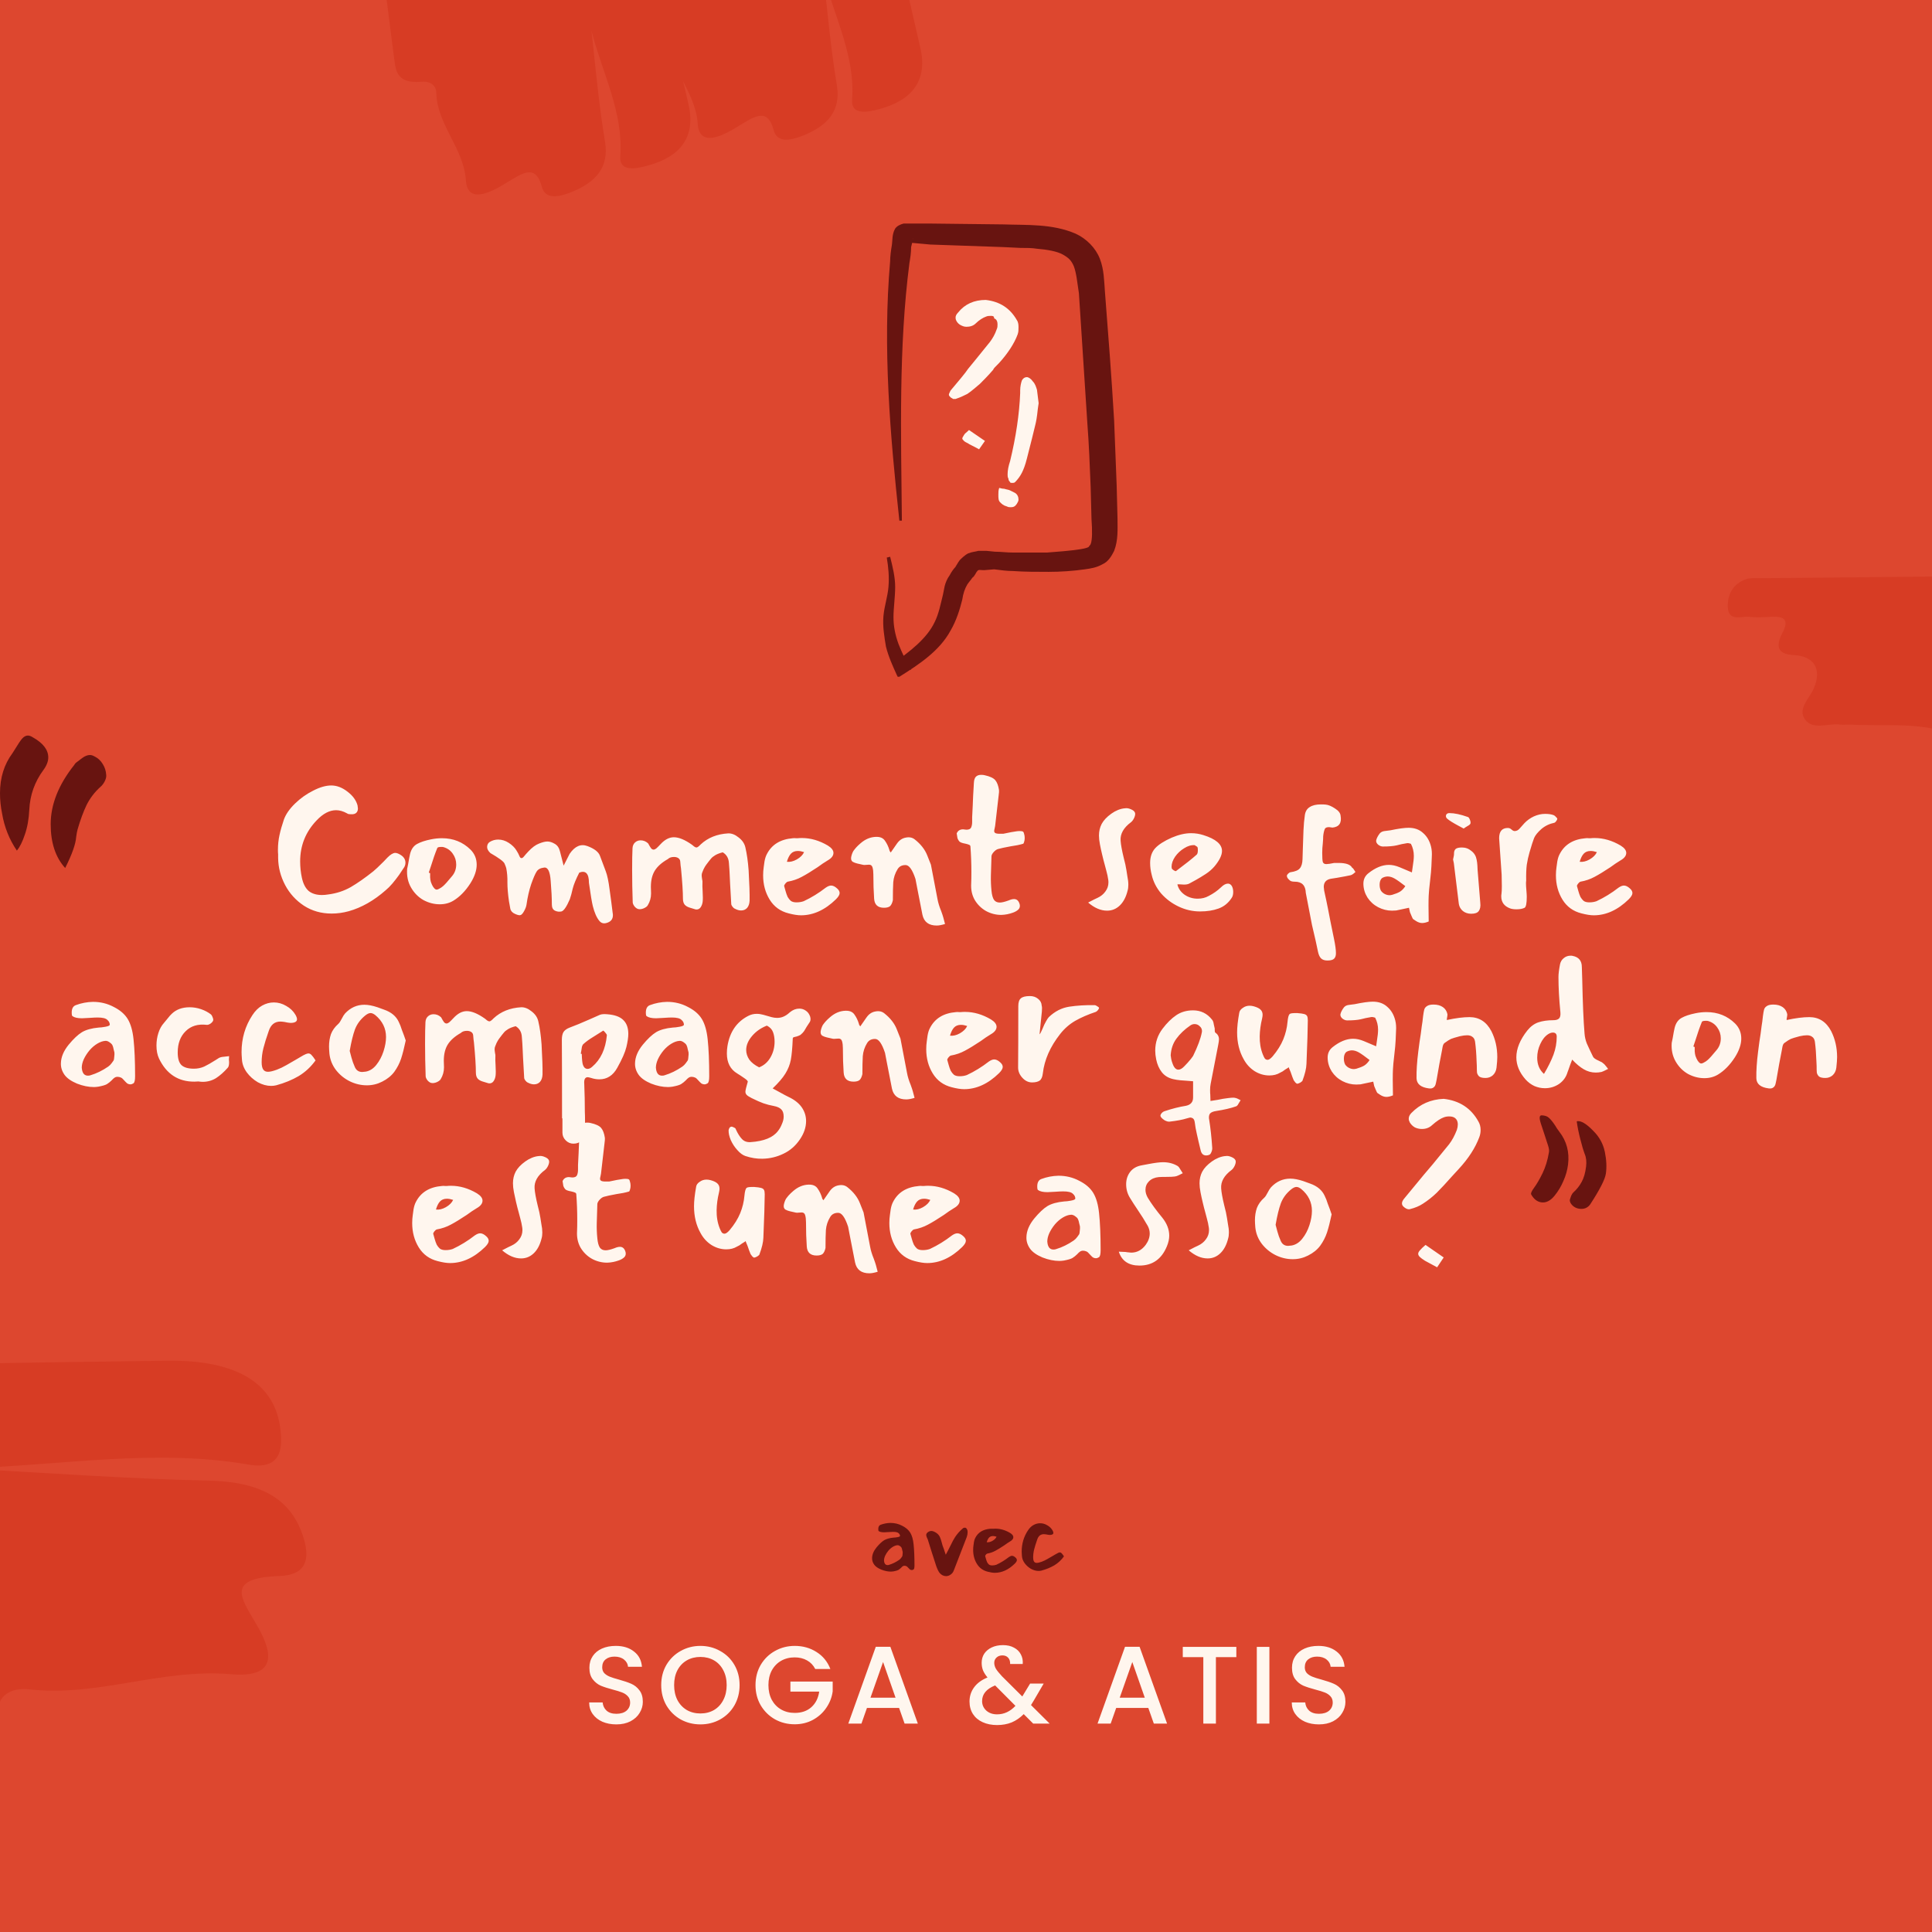 <svg width="1400" height="1400" viewBox="0 0 1400 1400" fill="none" xmlns="http://www.w3.org/2000/svg">
<g clip-path="url(#clip0_1701_571)">
<rect width="1400" height="1400" fill="#DD472F"/>
<path d="M-25.299 1064.03C43.963 1061.96 112.358 1049.53 179.888 1061.27C203.264 1065.41 204.996 1050.22 203.264 1036.42C199.801 1003.28 172.962 985.329 121.016 986.019C17.124 987.4 -86.768 988.781 -189.795 992.923C-322.257 998.446 -551.455 999.827 -683.918 1007.42C-703.831 1008.8 -734.998 1001.9 -735.864 1026.06C-737.595 1050.22 -722.877 1073.01 -687.381 1079.91C-670.931 1083.36 -653.616 1085.43 -636.301 1087.5C-599.073 1092.34 -580.026 1114.43 -593.878 1142.04C-604.267 1162.75 -596.475 1184.16 -579.16 1191.75C-542.798 1206.94 -417.492 1242.15 -370.74 1243.53C-264.251 1246.98 -157.761 1252.5 -51.272 1257.34C-30.493 1258.03 -6.252 1262.17 -1.057 1236.62C0.674 1226.96 10.198 1222.82 21.453 1224.2C70.802 1229.72 116.687 1209.01 166.902 1213.15C204.996 1216.6 195.472 1193.13 185.083 1175.87C174.694 1157.92 163.439 1143.42 202.398 1142.04C222.311 1141.35 224.042 1129.62 220.579 1116.5C212.787 1088.19 192.009 1074.39 153.915 1073.01C94.177 1071.63 34.439 1067.48 -25.299 1064.03Z" fill="#D73C24"/>
<path d="M1426.49 451.227C1455.19 458.015 1484.75 455.47 1513.73 458.864C1520.27 459.712 1528.79 458.015 1529.36 467.065C1529.65 476.116 1525.95 484.883 1515.72 487.712C1511.17 488.843 1506.34 489.409 1501.51 489.126C1490.71 487.994 1485.03 493.368 1477.36 501.004C1465.14 512.883 1447.52 518.822 1433.88 530.135C1429.33 534.095 1418.54 533.529 1412 530.984C1388.41 523.065 1364.26 526.459 1340.39 525.044C1338.12 525.044 1335.56 525.327 1333.29 525.044C1324.76 523.913 1313.68 529.287 1308 521.368C1302.31 513.449 1311.41 506.095 1314.53 498.459C1320.21 484.601 1314.53 475.55 1300.04 474.702C1287.25 474.136 1286.97 467.631 1291.51 458.864C1296.91 448.682 1292.65 446.419 1282.99 446.985C1277.87 447.268 1272.47 447.551 1267.36 446.985C1261.68 446.419 1252.58 450.662 1252.01 439.914C1251.73 430.864 1255.71 423.228 1264.8 419.834C1267.93 418.703 1271.34 418.985 1274.75 418.985C1359.71 418.137 1444.96 417.288 1529.93 417.006C1536.18 417.006 1547.55 411.915 1546.98 424.642C1546.41 435.389 1541.01 445.005 1527.94 445.571C1506.63 446.136 1485.32 446.419 1464 446.419C1451.5 446.702 1439 448.116 1426.49 451.227Z" fill="#D73C24"/>
<path d="M596.637 -18.5C604.503 11.959 619.84 40.474 617.482 72.244C616.607 83.253 627.839 81.735 637.746 78.886C661.587 72.357 672.209 57.73 666.938 34.755C656.397 -11.194 645.855 -57.143 633.379 -102.291C617.196 -160.309 595.153 -261.929 577.46 -319.635C574.626 -328.274 576.798 -343.161 559.103 -339.906C541.329 -337.036 526.07 -327.066 524.295 -310.256C523.288 -302.428 523.368 -294.424 523.447 -286.419C523.341 -269.152 508.983 -257.362 487.579 -259.358C471.527 -260.854 456.64 -254.169 452.692 -245.333C444.957 -226.89 430.789 -165.917 434.073 -144.939C441.33 -97.108 447.077 -48.965 453.328 -0.927C454.732 8.409 453.937 19.802 473.036 18.263C480.241 17.577 484.135 21.184 484.161 26.392C484.664 49.149 503.974 66.415 505.563 89.348C506.543 106.792 522.781 99.026 534.41 91.811C546.542 84.492 556.079 77.308 560.661 94.409C562.992 103.152 571.707 102.154 580.952 98.64C600.872 90.915 609.031 79.604 606.542 62.472C602.066 35.724 599.603 8.56 596.637 -18.5Z" fill="#D73C24"/>
<path d="M428.637 22.5C436.503 52.959 451.84 81.474 449.482 113.244C448.607 124.253 459.839 122.735 469.746 119.886C493.587 113.357 504.209 98.73 498.938 75.755C488.397 29.806 477.855 -16.143 465.379 -61.291C449.196 -119.309 427.153 -220.929 409.46 -278.635C406.626 -287.274 408.798 -302.161 391.103 -298.906C373.329 -296.036 358.07 -286.066 356.295 -269.256C355.288 -261.428 355.368 -253.424 355.447 -245.419C355.341 -228.152 340.983 -216.362 319.579 -218.358C303.527 -219.854 288.64 -213.169 284.692 -204.333C276.957 -185.89 262.789 -124.917 266.073 -103.939C273.33 -56.108 279.077 -7.965 285.328 40.073C286.732 49.408 285.937 60.802 305.036 59.263C312.241 58.577 316.135 62.184 316.161 67.392C316.664 90.149 335.974 107.415 337.563 130.348C338.543 147.792 354.781 140.026 366.41 132.811C378.542 125.492 388.079 118.308 392.661 135.409C394.992 144.152 403.707 143.154 412.952 139.64C432.872 131.915 441.031 120.604 438.542 103.472C434.066 76.724 431.603 49.56 428.637 22.5Z" fill="#D73C24"/>
<path d="M446.617 1249.56C442.884 1249.56 439.524 1248.92 436.537 1247.64C433.55 1246.31 431.204 1244.44 429.497 1242.04C427.79 1239.64 426.937 1236.84 426.937 1233.64H436.697C436.91 1236.04 437.844 1238.01 439.497 1239.56C441.204 1241.11 443.577 1241.88 446.617 1241.88C449.764 1241.88 452.217 1241.13 453.977 1239.64C455.737 1238.09 456.617 1236.12 456.617 1233.72C456.617 1231.85 456.057 1230.33 454.937 1229.16C453.87 1227.99 452.51 1227.08 450.857 1226.44C449.257 1225.8 447.017 1225.11 444.137 1224.36C440.51 1223.4 437.55 1222.44 435.257 1221.48C433.017 1220.47 431.097 1218.92 429.497 1216.84C427.897 1214.76 427.097 1211.99 427.097 1208.52C427.097 1205.32 427.897 1202.52 429.497 1200.12C431.097 1197.72 433.337 1195.88 436.217 1194.6C439.097 1193.32 442.43 1192.68 446.217 1192.68C451.604 1192.68 456.004 1194.04 459.417 1196.76C462.884 1199.43 464.804 1203.11 465.177 1207.8H455.097C454.937 1205.77 453.977 1204.04 452.217 1202.6C450.457 1201.16 448.137 1200.44 445.257 1200.44C442.644 1200.44 440.51 1201.11 438.857 1202.44C437.204 1203.77 436.377 1205.69 436.377 1208.2C436.377 1209.91 436.884 1211.32 437.897 1212.44C438.964 1213.51 440.297 1214.36 441.897 1215C443.497 1215.64 445.684 1216.33 448.457 1217.08C452.137 1218.09 455.124 1219.11 457.417 1220.12C459.764 1221.13 461.737 1222.71 463.337 1224.84C464.99 1226.92 465.817 1229.72 465.817 1233.24C465.817 1236.07 465.044 1238.73 463.497 1241.24C462.004 1243.75 459.79 1245.77 456.857 1247.32C453.977 1248.81 450.564 1249.56 446.617 1249.56ZM507.538 1249.56C502.365 1249.56 497.591 1248.36 493.218 1245.96C488.898 1243.51 485.458 1240.12 482.898 1235.8C480.391 1231.43 479.138 1226.52 479.138 1221.08C479.138 1215.64 480.391 1210.76 482.898 1206.44C485.458 1202.12 488.898 1198.76 493.218 1196.36C497.591 1193.91 502.365 1192.68 507.538 1192.68C512.765 1192.68 517.538 1193.91 521.858 1196.36C526.231 1198.76 529.671 1202.12 532.178 1206.44C534.685 1210.76 535.938 1215.64 535.938 1221.08C535.938 1226.52 534.685 1231.43 532.178 1235.8C529.671 1240.12 526.231 1243.51 521.858 1245.96C517.538 1248.36 512.765 1249.56 507.538 1249.56ZM507.538 1241.64C511.218 1241.64 514.498 1240.81 517.378 1239.16C520.258 1237.45 522.498 1235.05 524.098 1231.96C525.751 1228.81 526.578 1225.19 526.578 1221.08C526.578 1216.97 525.751 1213.37 524.098 1210.28C522.498 1207.19 520.258 1204.81 517.378 1203.16C514.498 1201.51 511.218 1200.68 507.538 1200.68C503.858 1200.68 500.578 1201.51 497.698 1203.16C494.818 1204.81 492.551 1207.19 490.898 1210.28C489.298 1213.37 488.498 1216.97 488.498 1221.08C488.498 1225.19 489.298 1228.81 490.898 1231.96C492.551 1235.05 494.818 1237.45 497.698 1239.16C500.578 1240.81 503.858 1241.64 507.538 1241.64ZM590.753 1209.4C589.313 1206.63 587.313 1204.55 584.753 1203.16C582.193 1201.72 579.233 1201 575.873 1201C572.193 1201 568.913 1201.83 566.033 1203.48C563.153 1205.13 560.886 1207.48 559.233 1210.52C557.633 1213.56 556.833 1217.08 556.833 1221.08C556.833 1225.08 557.633 1228.63 559.233 1231.72C560.886 1234.76 563.153 1237.11 566.033 1238.76C568.913 1240.41 572.193 1241.24 575.873 1241.24C580.833 1241.24 584.859 1239.85 587.953 1237.08C591.046 1234.31 592.939 1230.55 593.633 1225.8H572.753V1218.52H603.393V1225.64C602.806 1229.96 601.259 1233.93 598.753 1237.56C596.299 1241.19 593.073 1244.09 589.073 1246.28C585.126 1248.41 580.726 1249.48 575.873 1249.48C570.646 1249.48 565.873 1248.28 561.553 1245.88C557.233 1243.43 553.793 1240.04 551.233 1235.72C548.726 1231.4 547.473 1226.52 547.473 1221.08C547.473 1215.64 548.726 1210.76 551.233 1206.44C553.793 1202.12 557.233 1198.76 561.553 1196.36C565.926 1193.91 570.699 1192.68 575.873 1192.68C581.793 1192.68 587.046 1194.15 591.633 1197.08C596.273 1199.96 599.633 1204.07 601.713 1209.4H590.753ZM651.507 1237.64H628.227L624.227 1249H614.707L634.627 1193.32H645.187L665.107 1249H655.507L651.507 1237.64ZM648.947 1230.2L639.907 1204.36L630.787 1230.2H648.947ZM748.71 1249L741.83 1242.12C739.163 1244.79 736.257 1246.79 733.11 1248.12C729.963 1249.4 726.443 1250.04 722.55 1250.04C718.603 1250.04 715.11 1249.35 712.07 1247.96C709.03 1246.57 706.683 1244.6 705.03 1242.04C703.377 1239.43 702.55 1236.41 702.55 1233C702.55 1229.16 703.643 1225.75 705.83 1222.76C708.017 1219.72 711.27 1217.32 715.59 1215.56C714.043 1213.69 712.95 1211.96 712.31 1210.36C711.67 1208.71 711.35 1206.89 711.35 1204.92C711.35 1202.47 711.963 1200.28 713.19 1198.36C714.47 1196.44 716.283 1194.92 718.63 1193.8C720.977 1192.68 723.697 1192.12 726.79 1192.12C729.937 1192.12 732.603 1192.73 734.79 1193.96C737.03 1195.13 738.683 1196.76 739.75 1198.84C740.87 1200.92 741.323 1203.24 741.11 1205.8H731.99C732.043 1203.83 731.563 1202.31 730.55 1201.24C729.537 1200.12 728.15 1199.56 726.39 1199.56C724.63 1199.56 723.19 1200.09 722.07 1201.16C721.003 1202.17 720.47 1203.43 720.47 1204.92C720.47 1206.36 720.87 1207.8 721.67 1209.24C722.523 1210.63 723.99 1212.44 726.07 1214.68L740.79 1229.32L746.47 1219.96H756.31L749.11 1232.28L747.11 1235.56L760.63 1249H748.71ZM722.55 1242.28C727.563 1242.28 731.99 1240.23 735.83 1236.12L721.11 1221.32C714.817 1223.83 711.67 1227.61 711.67 1232.68C711.67 1235.4 712.683 1237.69 714.71 1239.56C716.737 1241.37 719.35 1242.28 722.55 1242.28ZM832.111 1237.64H808.831L804.831 1249H795.311L815.231 1193.32H825.791L845.711 1249H836.111L832.111 1237.64ZM829.551 1230.2L820.511 1204.36L811.391 1230.2H829.551ZM895.892 1193.4V1200.84H881.092V1249H871.972V1200.84H857.092V1193.4H895.892ZM919.848 1193.4V1249H910.728V1193.4H919.848ZM955.742 1249.56C952.009 1249.56 948.649 1248.92 945.662 1247.64C942.675 1246.31 940.329 1244.44 938.622 1242.04C936.915 1239.64 936.062 1236.84 936.062 1233.64H945.822C946.035 1236.04 946.969 1238.01 948.622 1239.56C950.329 1241.11 952.702 1241.88 955.742 1241.88C958.889 1241.88 961.342 1241.13 963.102 1239.64C964.862 1238.09 965.742 1236.12 965.742 1233.72C965.742 1231.85 965.182 1230.33 964.062 1229.16C962.995 1227.99 961.635 1227.08 959.982 1226.44C958.382 1225.8 956.142 1225.11 953.262 1224.36C949.635 1223.4 946.675 1222.44 944.382 1221.48C942.142 1220.47 940.222 1218.92 938.622 1216.84C937.022 1214.76 936.222 1211.99 936.222 1208.52C936.222 1205.32 937.022 1202.52 938.622 1200.12C940.222 1197.72 942.462 1195.88 945.342 1194.6C948.222 1193.32 951.555 1192.68 955.342 1192.68C960.729 1192.68 965.129 1194.04 968.542 1196.76C972.009 1199.43 973.929 1203.11 974.302 1207.8H964.222C964.062 1205.77 963.102 1204.04 961.342 1202.6C959.582 1201.16 957.262 1200.44 954.382 1200.44C951.769 1200.44 949.635 1201.11 947.982 1202.44C946.329 1203.77 945.502 1205.69 945.502 1208.2C945.502 1209.91 946.009 1211.32 947.022 1212.44C948.089 1213.51 949.422 1214.36 951.022 1215C952.622 1215.64 954.809 1216.33 957.582 1217.08C961.262 1218.09 964.249 1219.11 966.542 1220.12C968.889 1221.13 970.862 1222.71 972.462 1224.84C974.115 1226.92 974.942 1229.72 974.942 1233.24C974.942 1236.07 974.169 1238.73 972.622 1241.24C971.129 1243.75 968.915 1245.77 965.982 1247.32C963.102 1248.81 959.689 1249.56 955.742 1249.56Z" fill="#FFF6EE"/>
<path d="M656.83 1134.92C656.35 1134.71 655.87 1134.6 655.39 1134.6C654.91 1134.6 654.483 1134.73 654.11 1135C653.79 1135.21 653.416 1135.56 652.99 1136.04C652.35 1136.68 651.683 1137.21 650.99 1137.64C650.35 1138.01 649.176 1138.36 647.47 1138.68C646.723 1138.79 646.11 1138.84 645.63 1138.84C643.39 1138.84 641.043 1138.36 638.59 1137.4C636.19 1136.39 634.483 1135.19 633.47 1133.8C632.403 1132.31 631.896 1130.71 631.95 1129C632.003 1126.44 633.07 1123.88 635.15 1121.32C637.176 1118.87 639.016 1117.13 640.67 1116.12C642.376 1115.11 644.696 1114.47 647.63 1114.2C648.27 1114.2 649.176 1114.09 650.35 1113.88C651.576 1113.67 652.19 1113.37 652.19 1113C652.19 1112.25 651.843 1111.59 651.15 1111C650.51 1110.36 649.176 1110.04 647.15 1110.04C646.403 1110.04 645.283 1110.09 643.79 1110.2C642.296 1110.31 641.256 1110.36 640.67 1110.36C638.856 1110.36 637.55 1110.07 636.75 1109.48C636.536 1109.37 636.43 1108.87 636.43 1107.96C636.43 1106.36 636.99 1105.35 638.11 1104.92C640.403 1104.07 642.776 1103.61 645.23 1103.56C648.323 1103.56 651.176 1104.25 653.79 1105.64C656.456 1106.97 658.403 1108.65 659.63 1110.68C660.856 1112.71 661.656 1115.51 662.03 1119.08C662.456 1123.08 662.67 1128.17 662.67 1134.36C662.67 1136.07 662.43 1137.05 661.95 1137.32C661.523 1137.59 661.123 1137.72 660.75 1137.72C660.27 1137.72 659.816 1137.59 659.39 1137.32C659.016 1137 658.59 1136.57 658.11 1136.04C657.63 1135.45 657.203 1135.08 656.83 1134.92ZM644.19 1133.96C646.696 1133.21 649.15 1132.01 651.55 1130.36C652.083 1129.99 652.563 1129.51 652.99 1128.92C653.416 1128.33 653.683 1127.96 653.79 1127.8C653.896 1127.64 653.976 1127.19 654.03 1126.44C654.136 1125.64 654.163 1125 654.11 1124.52C654.056 1124.36 653.95 1123.93 653.79 1123.24C653.683 1122.55 653.496 1121.93 653.23 1121.4C652.963 1120.97 652.536 1120.57 651.95 1120.2C651.363 1119.83 650.83 1119.67 650.35 1119.72C649.336 1119.77 648.243 1120.15 647.07 1120.84C645.896 1121.53 644.803 1122.47 643.79 1123.64C642.776 1124.87 641.976 1126.12 641.39 1127.4C640.856 1128.63 640.59 1129.77 640.59 1130.84C640.696 1132.28 641.096 1133.24 641.79 1133.72C642.163 1133.99 642.616 1134.12 643.15 1134.12C643.576 1134.12 643.923 1134.07 644.19 1133.96ZM683.58 1121.48C683.793 1121.91 684.033 1122.6 684.3 1123.56C684.886 1125.37 685.233 1126.39 685.34 1126.6C686.46 1124.57 687.5 1122.57 688.46 1120.6C690.006 1117.4 691.206 1115.16 692.06 1113.88C693.606 1111.53 695.446 1109.45 697.58 1107.64C698.006 1107.21 698.513 1107 699.1 1107C699.633 1107 700.06 1107.21 700.38 1107.64C700.753 1108.07 700.993 1108.6 701.1 1109.24C701.153 1109.45 701.18 1109.8 701.18 1110.28C701.18 1111.45 700.966 1112.63 700.54 1113.8C699.74 1115.88 697.766 1120.97 694.62 1129.08L691.18 1137.96C690.7 1139.29 689.926 1140.31 688.86 1141C687.846 1141.75 686.753 1142.12 685.58 1142.12C683.82 1142.12 682.273 1141.37 680.94 1139.88C680.14 1138.92 679.313 1137.27 678.46 1134.92C676.006 1127.4 673.953 1120.95 672.3 1115.56C672.14 1115.13 671.9 1114.6 671.58 1113.96C671.313 1113.27 671.18 1112.71 671.18 1112.28C671.18 1111.53 671.58 1110.87 672.38 1110.28C673.18 1109.69 674.033 1109.4 674.94 1109.4C675.953 1109.4 677.206 1109.91 678.7 1110.92C679.766 1111.72 680.54 1112.63 681.02 1113.64C681.5 1114.65 681.953 1115.99 682.38 1117.64C682.806 1119.35 683.206 1120.63 683.58 1121.48ZM717.506 1107.8C717.986 1107.75 718.386 1107.75 718.706 1107.8C719.026 1107.8 719.319 1107.8 719.586 1107.8C719.959 1107.75 720.519 1107.72 721.266 1107.72C724.893 1107.72 728.466 1108.76 731.986 1110.84C733.533 1111.8 734.306 1112.81 734.306 1113.88C734.306 1115.05 733.506 1116.09 731.906 1117C730.573 1117.8 729.186 1118.73 727.746 1119.8C725.186 1121.51 722.999 1122.84 721.186 1123.8C719.426 1124.76 717.479 1125.43 715.346 1125.8C715.026 1125.91 714.679 1126.2 714.306 1126.68C713.986 1127.11 713.853 1127.43 713.906 1127.64C714.013 1127.96 714.199 1128.63 714.466 1129.64C714.733 1130.6 715.026 1131.43 715.346 1132.12C715.719 1132.76 716.146 1133.29 716.626 1133.72C717.159 1134.15 717.959 1134.36 719.026 1134.36C720.093 1134.36 721.079 1134.2 721.986 1133.88C725.186 1132.39 728.226 1130.52 731.106 1128.28C731.959 1127.69 732.706 1127.4 733.346 1127.4C734.146 1127.4 734.999 1127.83 735.906 1128.68C736.546 1129.27 736.866 1129.88 736.866 1130.52C736.866 1131.21 736.359 1132.07 735.346 1133.08C730.813 1137.51 725.986 1139.72 720.866 1139.72C719.479 1139.72 717.773 1139.45 715.746 1138.92C712.333 1138.07 709.719 1136.17 707.906 1133.24C706.093 1130.31 705.186 1126.95 705.186 1123.16C705.186 1121.99 705.266 1120.87 705.426 1119.8C705.479 1119.43 705.586 1118.65 705.746 1117.48C705.959 1116.25 706.279 1115.24 706.706 1114.44C708.733 1110.44 712.333 1108.23 717.506 1107.8ZM722.146 1113.56C721.186 1113.24 720.333 1113.08 719.586 1113.08C718.359 1113.08 717.399 1113.45 716.706 1114.2C716.013 1114.95 715.453 1116.07 715.026 1117.56C716.306 1117.72 717.666 1117.4 719.106 1116.6C720.599 1115.75 721.613 1114.73 722.146 1113.56ZM764.91 1126.28C766.403 1125.37 767.443 1124.92 768.03 1124.92C768.51 1124.92 768.936 1125.13 769.31 1125.56C769.736 1125.99 770.296 1126.73 770.99 1127.8C769.07 1130.47 766.75 1132.63 764.03 1134.28C761.31 1135.88 758.19 1137.16 754.67 1138.12C753.976 1138.28 753.283 1138.36 752.59 1138.36C750.776 1138.36 748.936 1137.85 747.07 1136.84C745.256 1135.77 743.736 1134.41 742.51 1132.76C741.283 1131.05 740.616 1129.27 740.51 1127.4C740.403 1126.01 740.35 1125 740.35 1124.36C740.35 1118.71 741.843 1113.61 744.83 1109.08C746.003 1107.27 747.363 1105.93 748.91 1105.08C750.456 1104.23 752.056 1103.8 753.71 1103.8C755.523 1103.8 757.23 1104.28 758.83 1105.24C760.483 1106.15 761.763 1107.37 762.67 1108.92C763.096 1109.67 763.31 1110.28 763.31 1110.76C763.31 1111.72 762.483 1112.23 760.83 1112.28C760.403 1112.28 759.896 1112.23 759.31 1112.12C758.776 1112.01 758.376 1111.93 758.11 1111.88C757.363 1111.77 756.803 1111.72 756.43 1111.72C754.083 1111.72 752.483 1113 751.63 1115.56C750.616 1118.44 749.87 1120.84 749.39 1122.76C748.91 1124.68 748.67 1126.6 748.67 1128.52C748.67 1129.91 748.883 1130.92 749.31 1131.56C749.736 1132.2 750.403 1132.52 751.31 1132.52C752.163 1132.52 753.39 1132.23 754.99 1131.64C756.27 1131.16 757.603 1130.52 758.99 1129.72C760.43 1128.92 761.816 1128.12 763.15 1127.32L764.91 1126.28Z" fill="#681410"/>
<path d="M201.544 619.02C201.45 618.367 201.404 617.293 201.404 615.8C201.404 612.16 201.777 608.613 202.524 605.16C203.27 601.707 204.344 597.927 205.744 593.82C207.144 589.993 209.804 586.167 213.724 582.34C217.644 578.513 222.03 575.387 226.884 572.96C231.737 570.44 236.124 569.18 240.044 569.18C244.057 569.18 247.977 570.673 251.804 573.66C255.63 576.553 258.057 579.867 259.084 583.6C259.27 584.72 259.364 585.467 259.364 585.84C259.364 587.24 258.944 588.313 258.104 589.06C257.357 589.713 256.33 590.04 255.024 590.04C253.997 590.04 253.204 589.993 252.644 589.9C252.364 589.9 251.944 589.713 251.384 589.34C248.677 587.847 246.064 587.1 243.544 587.1C238.784 587.1 234.07 589.573 229.404 594.52C221.47 602.827 217.504 612.72 217.504 624.2C217.504 628.307 217.924 632.273 218.764 636.1C219.697 640.393 221.33 643.567 223.664 645.62C226.09 647.58 229.31 648.56 233.324 648.56C234.724 648.56 236.264 648.42 237.944 648.14C243.824 647.393 249.237 645.62 254.184 642.82C259.13 639.927 264.59 636.1 270.564 631.34C271.964 630.22 274.437 627.887 277.984 624.34L280.784 621.4C281.997 620.187 283.024 619.347 283.864 618.88C284.797 618.32 285.637 618.04 286.384 618.04C287.597 618.04 289.09 618.647 290.864 619.86C292.824 621.26 293.804 623.033 293.804 625.18C293.804 626.673 293.29 628.073 292.264 629.38C291.89 630.033 290.864 631.573 289.184 634C287.504 636.333 285.87 638.433 284.284 640.3C282.697 642.167 281.11 643.753 279.524 645.06C270.937 652.62 261.977 657.707 252.644 660.32C248.537 661.44 244.43 662 240.324 662C232.764 662 226.044 660.087 220.164 656.26C214.377 652.433 209.85 647.44 206.584 641.28C203.317 635.027 201.637 628.54 201.544 621.82V619.02ZM328.629 652.62C325.735 654.393 322.422 655.28 318.689 655.28C314.582 655.28 310.615 654.253 306.789 652.2C303.055 650.053 300.069 647.02 297.829 643.1C295.589 639.18 294.655 634.7 295.029 629.66L295.729 626.3C296.289 622.94 296.755 620.467 297.129 618.88C297.969 615.427 299.649 613 302.169 611.6C304.689 610.2 308.049 609.08 312.249 608.24C314.955 607.68 317.615 607.4 320.229 607.4C328.442 607.4 335.349 610.153 340.949 615.66C343.935 618.647 345.429 622.287 345.429 626.58C345.429 630.78 343.889 635.307 340.809 640.16C337.262 645.667 333.202 649.82 328.629 652.62ZM316.869 614.54C315.375 618.18 313.789 622.707 312.109 628.12L310.709 632.32L311.689 632.74C311.689 633.393 311.689 634.42 311.689 635.82C311.782 637.127 311.969 638.247 312.249 639.18C313.275 642.073 314.442 643.847 315.749 644.5C316.309 644.78 317.102 644.64 318.129 644.08C319.249 643.52 320.229 642.867 321.069 642.12C322.375 641 324.475 638.667 327.369 635.12C329.515 632.693 330.589 629.8 330.589 626.44C330.589 623.547 329.749 620.933 328.069 618.6C326.482 616.267 324.242 614.68 321.349 613.84C321.069 613.747 320.555 613.7 319.809 613.7C318.035 613.7 317.055 613.98 316.869 614.54ZM412.768 618.74C416.594 613.14 420.934 611.273 425.788 613.14C430.734 615.007 433.721 617.34 434.748 620.14L438.948 631.34C440.068 634.233 441.001 638.667 441.748 644.64C442.588 650.613 443.334 656.307 443.988 661.72C444.081 662 444.128 662.513 444.128 663.26C444.128 666.153 442.541 668.02 439.368 668.86C437.314 669.42 435.634 668.907 434.328 667.32C432.368 664.987 430.781 661.393 429.568 656.54C428.914 653.927 427.981 648.327 426.768 639.74C426.768 633.02 424.434 630.547 419.768 632.32C417.341 637.08 415.754 640.953 415.008 643.94C414.354 646.927 413.654 649.493 412.908 651.64C410.574 657.053 408.568 659.993 406.888 660.46C405.301 660.833 403.714 660.647 402.128 659.9C400.634 659.153 399.888 657.66 399.888 655.42C399.888 650.753 399.608 645.06 399.048 638.34C398.581 631.527 396.994 628.307 394.288 628.68C391.674 628.96 389.854 629.94 388.828 631.62C387.801 633.207 386.494 636.24 384.908 640.72C383.414 645.2 382.294 650.1 381.548 655.42C381.361 656.82 380.801 658.36 379.868 660.04C379.028 661.627 378.234 662.607 377.488 662.98C376.741 663.447 375.341 663.213 373.288 662.28C371.328 661.44 370.161 660.18 369.788 658.5C369.414 656.727 369.088 654.907 368.808 653.04C368.061 647.813 367.688 643.333 367.688 639.6C367.781 635.867 367.501 632.367 366.848 629.1C366.661 628.353 366.241 627.233 365.588 625.74C364.934 624.247 361.528 621.727 355.368 618.18C353.688 616.593 352.894 615.053 352.988 613.56C353.081 611.973 353.734 610.807 354.948 610.06C356.814 608.94 358.821 608.38 360.968 608.38C363.674 608.38 366.241 609.173 368.668 610.76C371.094 612.347 372.914 614.12 374.128 616.08C375.248 617.853 375.994 619.253 376.368 620.28C376.741 621.307 377.254 621.82 377.908 621.82C378.468 621.82 379.074 621.4 379.728 620.56C380.474 619.627 381.501 618.46 382.808 617.06C385.514 614.167 388.081 612.253 390.508 611.32C393.028 610.293 395.081 609.78 396.668 609.78C398.348 609.78 400.121 610.34 401.988 611.46C403.854 612.487 405.114 614.307 405.768 616.92L408.428 627.28L412.768 618.74ZM528.206 625.46C528.02 621.913 526.526 619.3 523.726 617.62C521.486 618.18 519.666 618.88 518.266 619.72C516.866 620.56 515.84 621.4 515.186 622.24C514.533 622.987 513.366 624.48 511.686 626.72C511.126 627.467 510.52 628.493 509.866 629.8C509.306 631.107 508.98 631.9 508.886 632.18C508.606 632.833 508.466 633.533 508.466 634.28C508.466 634.84 508.56 635.727 508.746 636.94C509.026 638.06 509.12 638.947 509.026 639.6C508.933 641 508.98 643.193 509.166 646.18L509.306 650.52C509.306 651.827 509.26 652.807 509.166 653.46C508.98 654.953 508.513 656.26 507.766 657.38C507.02 658.5 505.993 659.06 504.686 659.06C504.22 659.06 503.613 658.92 502.866 658.64C502.213 658.453 501.14 658.127 499.646 657.66C498.153 657.193 496.986 656.493 496.146 655.56C495.306 654.533 494.886 653.087 494.886 651.22C494.886 646.367 494.42 639.087 493.486 629.38C493.3 628.353 493.113 626.627 492.926 624.2C492.833 623.173 492.366 622.38 491.526 621.82C490.686 621.26 489.66 620.98 488.446 620.98C486.486 620.98 484.993 621.493 483.966 622.52C479.673 624.947 476.546 627.7 474.586 630.78C472.626 633.86 471.646 637.827 471.646 642.68L471.786 647.44C471.786 650.52 470.993 653.367 469.406 655.98C468.94 656.82 467.96 657.567 466.466 658.22C465.066 658.78 463.853 658.967 462.826 658.78C461.893 658.687 460.913 658.08 459.886 656.96C458.953 655.747 458.486 654.673 458.486 653.74C458.206 645.9 458.066 638.107 458.066 630.36C458.066 623.36 458.16 618.133 458.346 614.68C458.44 612.907 459.046 611.507 460.166 610.48C461.286 609.453 462.64 608.94 464.226 608.94C466.28 608.94 468.1 609.687 469.686 611.18C470.526 612.767 471.226 613.933 471.786 614.68C472.346 615.333 472.953 615.66 473.606 615.66C474.166 615.66 474.82 615.38 475.566 614.82C476.313 614.167 477.34 613.14 478.646 611.74C481.726 608.38 484.946 606.7 488.306 606.7C491.946 606.7 496.333 608.52 501.466 612.16C501.84 612.44 502.353 612.86 503.006 613.42C503.66 613.887 504.22 614.12 504.686 614.12C505.34 614.12 506.366 613.373 507.766 611.88C512.993 607.027 519.62 604.367 527.646 603.9C530.166 603.807 532.686 604.787 535.206 606.84C537.82 608.8 539.453 611.18 540.106 613.98C541.226 618.74 542.02 624.34 542.486 630.78C543.046 640.487 543.28 647.767 543.186 652.62C543.093 654.86 542.486 656.633 541.366 657.94C540.246 659.153 538.8 659.76 537.026 659.76C535.626 659.76 534.133 659.34 532.546 658.5C531.893 658.22 531.286 657.707 530.726 656.96C530.166 656.213 529.886 655.56 529.886 655L529.046 640.16C528.953 638.573 528.86 636.567 528.766 634.14C528.673 631.62 528.486 628.727 528.206 625.46ZM574.548 607.4C575.388 607.307 576.088 607.307 576.648 607.4C577.208 607.4 577.721 607.4 578.188 607.4C578.841 607.307 579.821 607.26 581.128 607.26C587.474 607.26 593.728 609.08 599.888 612.72C602.594 614.4 603.948 616.173 603.948 618.04C603.948 620.093 602.548 621.913 599.748 623.5C597.414 624.9 594.988 626.533 592.468 628.4C587.988 631.387 584.161 633.72 580.988 635.4C577.908 637.08 574.501 638.247 570.767 638.9C570.208 639.087 569.601 639.6 568.948 640.44C568.388 641.187 568.154 641.747 568.248 642.12C568.434 642.68 568.761 643.847 569.228 645.62C569.694 647.3 570.208 648.747 570.767 649.96C571.421 651.08 572.168 652.013 573.008 652.76C573.941 653.507 575.341 653.88 577.208 653.88C579.074 653.88 580.801 653.6 582.388 653.04C587.988 650.427 593.308 647.16 598.348 643.24C599.841 642.213 601.148 641.7 602.268 641.7C603.668 641.7 605.161 642.447 606.748 643.94C607.868 644.967 608.428 646.04 608.428 647.16C608.428 648.373 607.541 649.867 605.768 651.64C597.834 659.387 589.388 663.26 580.428 663.26C578.001 663.26 575.014 662.793 571.468 661.86C565.494 660.367 560.921 657.053 557.748 651.92C554.574 646.787 552.988 640.907 552.988 634.28C552.988 632.227 553.128 630.267 553.408 628.4C553.501 627.747 553.688 626.393 553.968 624.34C554.341 622.193 554.901 620.42 555.648 619.02C559.194 612.02 565.494 608.147 574.548 607.4ZM582.668 617.48C580.988 616.92 579.494 616.64 578.188 616.64C576.041 616.64 574.361 617.293 573.148 618.6C571.934 619.907 570.954 621.867 570.208 624.48C572.448 624.76 574.828 624.2 577.348 622.8C579.961 621.307 581.734 619.533 582.668 617.48ZM644.484 615.94C644.484 616.127 644.577 616.407 644.764 616.78C645.044 617.153 645.277 617.48 645.464 617.76L649.944 611.32C651.624 608.893 653.724 607.447 656.244 606.98C658.857 606.42 661.051 606.84 662.824 608.24C667.211 611.693 670.244 615.567 671.924 619.86L674.584 626.58L679.344 651.5C679.811 654.113 680.697 657.007 682.004 660.18C682.751 662.233 683.264 663.773 683.544 664.8L684.804 669.56C682.377 670.307 680.371 670.68 678.784 670.68C672.997 670.68 669.544 668.067 668.424 662.84C667.397 657.613 666.184 651.407 664.784 644.22L663.384 636.94C661.144 630.127 658.717 626.767 656.104 626.86C653.491 626.86 651.577 627.887 650.364 629.94C648.591 632.833 647.564 635.96 647.284 639.32C647.097 642.587 647.004 646.927 647.004 652.34C646.537 654.393 645.837 655.84 644.904 656.68C643.971 657.427 642.524 657.8 640.564 657.8C636.084 657.8 633.704 655.607 633.424 651.22C633.051 645.993 632.864 640.113 632.864 633.58C632.864 631.713 632.677 630.08 632.304 628.68C631.931 627.28 631.091 626.58 629.784 626.58C629.224 626.58 628.477 626.627 627.544 626.72C626.704 626.813 626.051 626.813 625.584 626.72C623.904 626.347 622.457 626.02 621.244 625.74C620.031 625.46 618.911 625.04 617.884 624.48C616.951 623.827 616.577 622.753 616.764 621.26C617.044 619.673 617.557 618.18 618.304 616.78C618.957 615.847 619.657 614.96 620.404 614.12C621.244 613.187 622.317 612.16 623.624 611.04C627.077 608.053 630.811 606.513 634.824 606.42C637.811 606.327 639.957 607.26 641.264 609.22C642.664 611.18 643.737 613.42 644.484 615.94ZM695.221 609.78C694.568 609.033 694.101 608.24 693.821 607.4C693.634 606.56 693.448 605.393 693.261 603.9C694.101 601.94 695.641 600.96 697.881 600.96C699.001 601.147 699.794 601.24 700.261 601.24C702.128 601.24 703.294 600.68 703.761 599.56C704.228 598.44 704.461 597.133 704.461 595.64C704.461 594.147 704.461 592.98 704.461 592.14L704.881 583.74C704.974 581.873 705.068 579.587 705.161 576.88C705.348 574.08 705.534 570.86 705.721 567.22C705.814 565.26 706.281 563.813 707.121 562.88C708.054 561.947 709.314 561.48 710.901 561.48C712.021 561.48 712.908 561.573 713.561 561.76C717.388 562.6 719.954 563.813 721.261 565.4C722.568 566.987 723.454 569.367 723.921 572.54C724.014 573.193 723.921 574.547 723.641 576.6L721.121 598.44C721.028 599 720.888 599.7 720.701 600.54C720.514 601.287 720.421 601.847 720.421 602.22C720.421 603.06 720.888 603.62 721.821 603.9C722.754 604.18 724.481 604.273 727.001 604.18C731.294 603.247 734.561 602.64 736.801 602.36C737.268 602.267 738.014 602.22 739.041 602.22C740.161 602.22 740.908 602.36 741.281 602.64C741.654 602.827 741.934 603.387 742.121 604.32C742.401 605.16 742.541 606.14 742.541 607.26C742.541 608.287 742.401 609.22 742.121 610.06C741.934 610.9 741.654 611.367 741.281 611.46C738.761 612.207 735.774 612.813 732.321 613.28C728.214 614.027 725.181 614.68 723.221 615.24C722.194 615.52 721.168 616.22 720.141 617.34C719.114 618.46 718.554 619.487 718.461 620.42C718.274 624.993 718.134 629.66 718.041 634.42C717.948 638.06 718.088 641.7 718.461 645.34C718.741 648.42 719.348 650.66 720.281 652.06C721.214 653.367 722.614 654.02 724.481 654.02C725.974 654.02 728.121 653.507 730.921 652.48C732.414 651.827 733.721 651.5 734.841 651.5C736.614 651.5 737.874 652.48 738.621 654.44C738.901 655.093 739.041 655.747 739.041 656.4C739.041 657.613 738.574 658.593 737.641 659.34C736.801 660.087 735.634 660.74 734.141 661.3C731.341 662.327 728.494 662.887 725.601 662.98C721.681 662.98 717.994 662.047 714.541 660.18C711.088 658.22 708.334 655.513 706.281 652.06C704.321 648.607 703.481 644.64 703.761 640.16C703.854 638.387 703.901 635.587 703.901 631.76C703.901 625.693 703.668 619.533 703.201 613.28C703.108 612.72 702.781 612.347 702.221 612.16C701.661 611.88 700.728 611.6 699.421 611.32C697.274 610.947 695.874 610.433 695.221 609.78ZM817.076 645.48C815.956 650.053 814.089 653.6 811.476 656.12C808.862 658.64 805.782 659.9 802.236 659.9C797.662 659.9 793.089 657.94 788.516 654.02C792.062 652.153 794.302 651.033 795.236 650.66C797.662 649.54 799.576 648 800.976 646.04C802.469 644.08 803.216 641.887 803.216 639.46C803.216 638.62 803.169 637.967 803.076 637.5C802.796 635.447 802.329 633.253 801.676 630.92C801.022 628.493 800.602 626.907 800.416 626.16C799.949 624.573 799.342 622.193 798.596 619.02C798.036 616.687 797.522 614.307 797.056 611.88C796.589 609.453 796.356 607.307 796.356 605.44C796.356 602.36 797.009 599.56 798.316 597.04C799.716 594.427 802.049 591.953 805.316 589.62C806.716 588.593 808.302 587.707 810.076 586.96C811.942 586.213 813.716 585.793 815.396 585.7C816.609 585.513 817.962 585.747 819.456 586.4C821.042 587.053 822.022 587.847 822.396 588.78C822.769 589.62 822.629 590.833 821.976 592.42C821.322 593.913 820.529 595.033 819.596 595.78C814.182 599.793 811.662 604.273 812.036 609.22C812.222 612.02 812.969 616.127 814.276 621.54C815.209 624.993 815.862 627.98 816.236 630.5C816.329 631.247 816.562 632.74 816.936 634.98C817.402 637.22 817.636 639.273 817.636 641.14C817.636 642.82 817.449 644.267 817.076 645.48ZM861.984 640.16C861.051 640.72 859.697 641 857.924 641C857.271 641 856.477 640.953 855.544 640.86C854.611 640.767 853.817 640.767 853.164 640.86C853.911 643.94 855.684 646.46 858.484 648.42C861.284 650.287 864.411 651.22 867.864 651.22C870.851 651.22 873.511 650.567 875.844 649.26C879.297 647.487 882.284 645.387 884.804 642.96C886.577 641.187 888.257 640.3 889.844 640.3C890.871 640.3 891.757 640.813 892.504 641.84C893.251 643.053 893.624 644.547 893.624 646.32C893.624 648.187 893.251 649.633 892.504 650.66C890.077 654.393 886.904 656.96 882.984 658.36C879.157 659.76 874.677 660.46 869.544 660.46C864.224 660.46 859.091 659.293 854.144 656.96C849.197 654.627 844.951 651.453 841.404 647.44C837.951 643.333 835.664 638.807 834.544 633.86C833.797 630.967 833.424 628.12 833.424 625.32C833.424 620.933 834.637 617.387 837.064 614.68C839.584 611.973 843.597 609.407 849.104 606.98C854.144 604.833 858.811 603.76 863.104 603.76C866.184 603.76 869.171 604.227 872.064 605.16C881.024 607.96 885.504 611.787 885.504 616.64C885.504 619.72 883.684 623.453 880.044 627.84C878.271 629.893 876.171 631.713 873.744 633.3C871.317 634.887 868.937 636.333 866.604 637.64C864.364 638.853 862.824 639.693 861.984 640.16ZM867.864 614.26C867.771 613.793 867.397 613.42 866.744 613.14C866.184 612.767 865.857 612.533 865.764 612.44C863.244 612.253 860.677 613 858.064 614.68C855.451 616.267 853.257 618.32 851.484 620.84C849.804 623.36 848.964 625.787 848.964 628.12L849.104 629.24C849.197 629.613 849.664 630.08 850.504 630.64C851.437 631.2 851.997 631.387 852.184 631.2C858.811 626.253 863.804 622.287 867.164 619.3C867.724 618.74 868.004 617.713 868.004 616.22C868.004 615.287 867.957 614.633 867.864 614.26ZM958.132 618.04C958.132 621.4 958.272 623.593 958.552 624.62C958.926 625.647 959.766 626.16 961.072 626.16C962.286 626.16 964.199 625.88 966.812 625.32H970.032C975.352 625.32 978.619 626.487 979.832 628.82C980.299 629.007 980.766 629.52 981.232 630.36C981.699 631.107 982.026 631.62 982.212 631.9C981.839 632.18 981.279 632.647 980.532 633.3C979.786 633.86 979.086 634.187 978.432 634.28C976.286 634.747 973.066 635.353 968.772 636.1C967.932 636.193 966.439 636.427 964.292 636.8C960.932 637.453 959.252 639.413 959.252 642.68C959.252 643.147 959.346 644.033 959.532 645.34C960.652 650.38 961.586 654.813 962.332 658.64C963.079 662.373 963.686 665.5 964.152 668.02L966.672 680.34C967.606 684.82 968.072 688.273 968.072 690.7C968.072 692.473 967.652 693.78 966.812 694.62C965.972 695.553 964.339 696.02 961.912 696.02C959.859 696.02 958.319 695.507 957.292 694.48C956.266 693.453 955.519 691.82 955.052 689.58C954.212 685.287 952.766 678.847 950.712 670.26L946.232 647.02C946.046 641.607 943.386 638.9 938.252 638.9C936.572 638.9 935.406 638.62 934.752 638.06C934.192 637.593 933.679 637.08 933.212 636.52C932.746 635.867 932.512 635.26 932.512 634.7C932.512 634.233 932.792 633.72 933.352 633.16C934.006 632.507 934.612 632.133 935.172 632.04C938.532 631.573 940.772 630.64 941.892 629.24C943.106 627.84 943.759 625.647 943.852 622.66L944.132 613.7C944.226 609.78 944.366 605.767 944.552 601.66C944.739 597.553 945.066 593.913 945.532 590.74C945.906 588.033 947.072 586.073 949.032 584.86C950.992 583.553 953.699 582.9 957.152 582.9C958.646 582.9 959.812 582.947 960.652 583.04C962.612 583.227 964.852 584.16 967.372 585.84C969.892 587.427 971.246 589.153 971.432 591.02C972.366 596.34 970.406 599.233 965.552 599.7C962.379 599.047 960.512 599.42 959.952 600.82C959.392 602.22 959.019 603.947 958.832 606C958.832 607.213 958.739 608.94 958.552 611.18C958.272 613.42 958.132 615.707 958.132 618.04ZM1020.73 599.84C1025.02 599.84 1028.52 601.1 1031.23 603.62C1034.03 606.047 1035.94 609.313 1036.97 613.42C1037.53 615.66 1037.72 618.18 1037.53 620.98C1037.44 622.567 1037.34 624.807 1037.25 627.7C1037.16 630.127 1036.83 633.72 1036.27 638.48C1035.71 643.147 1035.38 646.647 1035.29 648.98C1035.2 650.66 1035.15 653.133 1035.15 656.4L1035.29 667.74C1033.52 668.487 1031.93 668.86 1030.53 668.86C1029.13 668.86 1027.68 668.393 1026.19 667.46C1025.16 666.713 1024.46 666.247 1024.09 666.06C1023.81 665.873 1023.39 665.08 1022.83 663.68L1021.71 661.02L1021.01 657.8C1015.78 658.92 1012.7 659.573 1011.77 659.76C1010.46 659.853 1009.44 659.9 1008.69 659.9C1005.24 659.9 1001.88 659.06 998.609 657.38C995.435 655.7 992.869 653.367 990.909 650.38C989.042 647.393 988.062 644.173 987.969 640.72C987.875 637.453 989.042 634.84 991.469 632.88C996.602 628.773 1001.6 626.72 1006.45 626.72C1008.88 626.72 1011.44 627.28 1014.15 628.4C1015.55 628.96 1018.54 630.22 1023.11 632.18L1023.67 628.26C1024.23 624.9 1024.51 622.193 1024.51 620.14C1024.51 617.06 1023.81 614.167 1022.41 611.46C1021.01 610.993 1019.98 610.853 1019.33 611.04C1016.9 611.413 1014.48 611.927 1012.05 612.58C1009.62 613.14 1006.31 613.42 1002.11 613.42C1000.99 613.42 999.869 613 998.749 612.16C997.629 611.227 997.115 610.2 997.209 609.08C997.489 607.587 998.329 605.907 999.729 604.04C1000.57 603.013 1001.74 602.407 1003.23 602.22C1005 601.94 1006.45 601.753 1007.57 601.66C1013.36 600.447 1017.74 599.84 1020.73 599.84ZM1008.83 648.42C1011.07 647.767 1012.94 647.02 1014.43 646.18C1015.92 645.247 1017.23 643.893 1018.35 642.12C1014.99 639.507 1012.42 637.687 1010.65 636.66C1008.88 635.633 1007.15 635.12 1005.47 635.12C1004.82 635.12 1004.02 635.26 1003.09 635.54C1002.16 635.82 1001.46 636.24 1000.99 636.8C1000.15 637.827 999.729 639.273 999.729 641.14C999.729 642.82 1000.06 644.267 1000.71 645.48C1001.46 646.507 1002.39 647.3 1003.51 647.86C1004.63 648.42 1005.8 648.7 1007.01 648.7C1007.38 648.7 1007.99 648.607 1008.83 648.42ZM1065.54 596.76C1065.36 597.32 1064.66 597.927 1063.44 598.58C1062.32 599.233 1061.39 599.84 1060.64 600.4L1056.72 598.3C1052.9 596.247 1050.28 594.613 1048.88 593.4C1048.14 592.84 1047.76 592.14 1047.76 591.3C1047.76 590.74 1047.95 590.273 1048.32 589.9C1048.79 589.433 1049.44 589.2 1050.28 589.2C1053.92 589.2 1058.36 590.133 1063.58 592C1064.14 592.093 1064.66 592.747 1065.12 593.96C1065.59 595.08 1065.73 596.013 1065.54 596.76ZM1052.94 622.8C1053.22 621.587 1053.41 620.7 1053.5 620.14C1053.6 619.58 1053.64 618.973 1053.64 618.32C1053.64 617.013 1054.02 615.987 1054.76 615.24C1055.6 614.493 1057.14 614.12 1059.38 614.12C1062 614.12 1064.28 614.96 1066.24 616.64C1068.3 618.227 1069.56 620.327 1070.02 622.94C1070.3 624.247 1070.49 625.693 1070.58 627.28C1070.68 628.867 1070.72 629.893 1070.72 630.36L1072.68 654.3C1072.96 656.82 1072.59 658.78 1071.56 660.18C1070.63 661.487 1068.81 662.14 1066.1 662.14C1063.77 662.14 1061.76 661.487 1060.08 660.18C1058.5 658.873 1057.52 657.193 1057.14 655.14L1053.5 625.46L1052.94 622.8ZM1088.01 647.86C1088.2 646.553 1088.29 644.64 1088.29 642.12L1088.15 633.86L1086.47 609.5L1086.33 607.4C1086.33 602.453 1088.43 599.98 1092.63 599.98C1093.66 599.98 1094.54 600.353 1095.29 601.1C1096.13 601.847 1096.88 602.22 1097.53 602.22C1098.93 602.22 1100.14 601.613 1101.17 600.4C1102.29 599.093 1103.46 597.787 1104.67 596.48C1106.63 594.427 1108.92 592.793 1111.53 591.58C1114.24 590.367 1116.94 589.76 1119.65 589.76C1122.26 589.76 1124.36 590.087 1125.95 590.74C1126.42 590.927 1126.93 591.347 1127.49 592C1128.14 592.56 1128.47 593.027 1128.47 593.4C1128.47 593.773 1128.19 594.333 1127.63 595.08C1127.16 595.733 1126.74 596.107 1126.37 596.2C1122.73 596.947 1119.56 598.487 1116.85 600.82C1114.24 603.153 1112.51 605.3 1111.67 607.26C1110.92 609.127 1109.8 612.627 1108.31 617.76C1107.47 620.653 1106.82 623.64 1106.35 626.72C1105.98 629.707 1105.84 633.533 1105.93 638.2C1105.84 638.667 1105.79 639.32 1105.79 640.16C1105.79 641.373 1105.88 643.007 1106.07 645.06C1106.26 647.3 1106.35 648.887 1106.35 649.82C1106.35 654.487 1105.84 657.147 1104.81 657.8C1103.32 658.547 1101.36 658.92 1098.93 658.92C1096.97 658.92 1095.38 658.687 1094.17 658.22C1089.97 656.633 1087.87 653.74 1087.87 649.54C1087.87 648.793 1087.92 648.233 1088.01 647.86ZM1149.04 607.4C1149.88 607.307 1150.58 607.307 1151.14 607.4C1151.7 607.4 1152.21 607.4 1152.68 607.4C1153.33 607.307 1154.31 607.26 1155.62 607.26C1161.97 607.26 1168.22 609.08 1174.38 612.72C1177.09 614.4 1178.44 616.173 1178.44 618.04C1178.44 620.093 1177.04 621.913 1174.24 623.5C1171.91 624.9 1169.48 626.533 1166.96 628.4C1162.48 631.387 1158.65 633.72 1155.48 635.4C1152.4 637.08 1148.99 638.247 1145.26 638.9C1144.7 639.087 1144.09 639.6 1143.44 640.44C1142.88 641.187 1142.65 641.747 1142.74 642.12C1142.93 642.68 1143.25 643.847 1143.72 645.62C1144.19 647.3 1144.7 648.747 1145.26 649.96C1145.91 651.08 1146.66 652.013 1147.5 652.76C1148.43 653.507 1149.83 653.88 1151.7 653.88C1153.57 653.88 1155.29 653.6 1156.88 653.04C1162.48 650.427 1167.8 647.16 1172.84 643.24C1174.33 642.213 1175.64 641.7 1176.76 641.7C1178.16 641.7 1179.65 642.447 1181.24 643.94C1182.36 644.967 1182.92 646.04 1182.92 647.16C1182.92 648.373 1182.03 649.867 1180.26 651.64C1172.33 659.387 1163.88 663.26 1154.92 663.26C1152.49 663.26 1149.51 662.793 1145.96 661.86C1139.99 660.367 1135.41 657.053 1132.24 651.92C1129.07 646.787 1127.48 640.907 1127.48 634.28C1127.48 632.227 1127.62 630.267 1127.9 628.4C1127.99 627.747 1128.18 626.393 1128.46 624.34C1128.83 622.193 1129.39 620.42 1130.14 619.02C1133.69 612.02 1139.99 608.147 1149.04 607.4ZM1157.16 617.48C1155.48 616.92 1153.99 616.64 1152.68 616.64C1150.53 616.64 1148.85 617.293 1147.64 618.6C1146.43 619.907 1145.45 621.867 1144.7 624.48C1146.94 624.76 1149.32 624.2 1151.84 622.8C1154.45 621.307 1156.23 619.533 1157.16 617.48ZM87.671 780.86C86.831 780.487 85.991 780.3 85.151 780.3C84.311 780.3 83.564 780.533 82.911 781C82.351 781.373 81.697 781.98 80.951 782.82C79.831 783.94 78.664 784.873 77.451 785.62C76.331 786.273 74.277 786.88 71.291 787.44C69.984 787.627 68.911 787.72 68.071 787.72C64.151 787.72 60.044 786.88 55.751 785.2C51.551 783.427 48.564 781.327 46.791 778.9C44.924 776.287 44.037 773.487 44.131 770.5C44.224 766.02 46.091 761.54 49.731 757.06C53.277 752.767 56.497 749.733 59.391 747.96C62.377 746.187 66.437 745.067 71.571 744.6C72.691 744.6 74.277 744.413 76.331 744.04C78.477 743.667 79.551 743.153 79.551 742.5C79.551 741.193 78.944 740.027 77.731 739C76.611 737.88 74.277 737.32 70.731 737.32C69.424 737.32 67.464 737.413 64.851 737.6C62.237 737.787 60.417 737.88 59.391 737.88C56.217 737.88 53.931 737.367 52.531 736.34C52.157 736.153 51.971 735.267 51.971 733.68C51.971 730.88 52.951 729.107 54.911 728.36C58.924 726.867 63.077 726.073 67.371 725.98C72.784 725.98 77.777 727.193 82.351 729.62C87.017 731.953 90.424 734.893 92.571 738.44C94.717 741.987 96.117 746.887 96.771 753.14C97.517 760.14 97.891 769.053 97.891 779.88C97.891 782.867 97.471 784.593 96.631 785.06C95.884 785.527 95.184 785.76 94.531 785.76C93.691 785.76 92.897 785.527 92.151 785.06C91.497 784.5 90.751 783.753 89.911 782.82C89.071 781.793 88.324 781.14 87.671 780.86ZM65.551 779.18C69.937 777.873 74.231 775.773 78.431 772.88C79.364 772.227 80.204 771.387 80.951 770.36C81.697 769.333 82.164 768.68 82.351 768.4C82.537 768.12 82.677 767.327 82.771 766.02C82.957 764.62 83.004 763.5 82.911 762.66C82.817 762.38 82.631 761.633 82.351 760.42C82.164 759.207 81.837 758.133 81.371 757.2C80.904 756.453 80.157 755.753 79.131 755.1C78.104 754.447 77.171 754.167 76.331 754.26C74.557 754.353 72.644 755.007 70.591 756.22C68.537 757.433 66.624 759.067 64.851 761.12C63.077 763.267 61.677 765.46 60.651 767.7C59.717 769.847 59.251 771.853 59.251 773.72C59.437 776.24 60.137 777.92 61.351 778.76C62.004 779.227 62.797 779.46 63.731 779.46C64.477 779.46 65.084 779.367 65.551 779.18ZM165.041 773.72C162.241 776.893 159.395 779.413 156.501 781.28C153.608 783.053 150.388 783.94 146.841 783.94C146.095 783.94 145.068 783.847 143.761 783.66L140.961 783.8C129.201 783.893 120.615 778.293 115.201 767C113.988 764.387 113.381 761.26 113.381 757.62C113.381 754.447 113.848 751.413 114.781 748.52C115.715 745.627 117.021 743.247 118.701 741.38L121.361 738.16C122.668 736.48 123.695 735.313 124.441 734.66C127.708 731.487 132.048 729.9 137.461 729.9C140.261 729.9 143.015 730.367 145.721 731.3C148.428 732.233 150.808 733.493 152.861 735.08C153.235 735.36 153.608 735.967 153.981 736.9C154.355 737.74 154.541 738.44 154.541 739C154.541 739.747 153.981 740.587 152.861 741.52C151.741 742.36 150.715 742.733 149.781 742.64C143.435 741.893 138.348 743.433 134.521 747.26C130.695 750.993 128.781 756.127 128.781 762.66C128.781 766.953 129.668 769.987 131.441 771.76C133.308 773.533 136.341 774.42 140.541 774.42C143.155 774.42 145.628 773.907 147.961 772.88C150.295 771.76 153.001 770.22 156.081 768.26L158.741 766.58C159.675 766.113 160.888 765.833 162.381 765.74C163.968 765.553 165.181 765.413 166.021 765.32C165.928 766.16 165.881 767 165.881 767.84C165.975 768.587 166.021 769.193 166.021 769.66C166.021 771.713 165.695 773.067 165.041 773.72ZM218.022 765.74C220.635 764.153 222.455 763.36 223.482 763.36C224.322 763.36 225.068 763.733 225.722 764.48C226.468 765.227 227.448 766.533 228.662 768.4C225.302 773.067 221.242 776.847 216.482 779.74C211.722 782.54 206.262 784.78 200.102 786.46C198.888 786.74 197.675 786.88 196.462 786.88C193.288 786.88 190.068 785.993 186.802 784.22C183.628 782.353 180.968 779.973 178.822 777.08C176.675 774.093 175.508 770.967 175.322 767.7C175.135 765.273 175.042 763.5 175.042 762.38C175.042 752.487 177.655 743.573 182.882 735.64C184.935 732.467 187.315 730.133 190.022 728.64C192.728 727.147 195.528 726.4 198.422 726.4C201.595 726.4 204.582 727.24 207.382 728.92C210.275 730.507 212.515 732.653 214.102 735.36C214.848 736.667 215.222 737.74 215.222 738.58C215.222 740.26 213.775 741.147 210.882 741.24C210.135 741.24 209.248 741.147 208.222 740.96C207.288 740.773 206.588 740.633 206.122 740.54C204.815 740.353 203.835 740.26 203.182 740.26C199.075 740.26 196.275 742.5 194.782 746.98C193.008 752.02 191.702 756.22 190.862 759.58C190.022 762.94 189.602 766.3 189.602 769.66C189.602 772.087 189.975 773.86 190.722 774.98C191.468 776.1 192.635 776.66 194.222 776.66C195.715 776.66 197.862 776.147 200.662 775.12C202.902 774.28 205.235 773.16 207.662 771.76C210.182 770.36 212.608 768.96 214.942 767.56L218.022 765.74ZM288.968 740.54C289.808 742.22 290.554 744.133 291.208 746.28C291.954 748.333 292.468 749.687 292.748 750.34L294.008 753.98C292.888 759.3 291.768 763.687 290.648 767.14C289.528 770.5 287.894 773.673 285.748 776.66C283.601 779.553 280.661 781.933 276.928 783.8C273.474 785.573 269.788 786.46 265.868 786.46C261.574 786.46 257.421 785.48 253.408 783.52C249.488 781.56 246.174 778.853 243.468 775.4C240.761 771.853 239.174 767.887 238.708 763.5C238.521 761.26 238.428 759.533 238.428 758.32C238.428 755.053 238.894 752.067 239.828 749.36C240.854 746.653 242.628 744.18 245.148 741.94C245.894 741.287 246.734 740.027 247.668 738.16C248.508 736.48 249.301 735.22 250.048 734.38C253.968 730.18 258.634 728.08 264.048 728.08C266.754 728.08 269.928 728.687 273.568 729.9C274.034 730.087 275.574 730.647 278.188 731.58C280.894 732.513 283.134 733.727 284.908 735.22C286.681 736.713 288.034 738.487 288.968 740.54ZM264.608 735.92C261.154 738.72 258.681 742.08 257.188 746C255.788 749.827 254.528 755.007 253.408 761.54C253.594 762.287 254.014 763.873 254.668 766.3C255.321 768.727 256.114 770.967 257.048 773.02C258.074 775.54 259.894 776.8 262.508 776.8C262.974 776.8 263.861 776.707 265.168 776.52C268.061 775.96 270.581 774.327 272.728 771.62C274.968 768.82 276.694 765.553 277.908 761.82C279.121 758.087 279.728 754.633 279.728 751.46C279.728 745.207 277.161 739.933 272.028 735.64C270.721 734.613 269.554 734.1 268.528 734.1C267.408 734.1 266.101 734.707 264.608 735.92ZM378.158 751.46C377.971 747.913 376.478 745.3 373.678 743.62C371.438 744.18 369.618 744.88 368.218 745.72C366.818 746.56 365.791 747.4 365.138 748.24C364.484 748.987 363.318 750.48 361.638 752.72C361.078 753.467 360.471 754.493 359.818 755.8C359.258 757.107 358.931 757.9 358.838 758.18C358.558 758.833 358.418 759.533 358.418 760.28C358.418 760.84 358.511 761.727 358.698 762.94C358.978 764.06 359.071 764.947 358.978 765.6C358.884 767 358.931 769.193 359.118 772.18L359.258 776.52C359.258 777.827 359.211 778.807 359.118 779.46C358.931 780.953 358.464 782.26 357.718 783.38C356.971 784.5 355.944 785.06 354.638 785.06C354.171 785.06 353.564 784.92 352.818 784.64C352.164 784.453 351.091 784.127 349.598 783.66C348.104 783.193 346.938 782.493 346.098 781.56C345.258 780.533 344.838 779.087 344.838 777.22C344.838 772.367 344.371 765.087 343.438 755.38C343.251 754.353 343.064 752.627 342.878 750.2C342.784 749.173 342.318 748.38 341.478 747.82C340.638 747.26 339.611 746.98 338.398 746.98C336.438 746.98 334.944 747.493 333.918 748.52C329.624 750.947 326.498 753.7 324.538 756.78C322.578 759.86 321.598 763.827 321.598 768.68L321.738 773.44C321.738 776.52 320.944 779.367 319.358 781.98C318.891 782.82 317.911 783.567 316.418 784.22C315.018 784.78 313.804 784.967 312.778 784.78C311.844 784.687 310.864 784.08 309.838 782.96C308.904 781.747 308.438 780.673 308.438 779.74C308.158 771.9 308.018 764.107 308.018 756.36C308.018 749.36 308.111 744.133 308.298 740.68C308.391 738.907 308.998 737.507 310.118 736.48C311.238 735.453 312.591 734.94 314.178 734.94C316.231 734.94 318.051 735.687 319.638 737.18C320.478 738.767 321.178 739.933 321.738 740.68C322.298 741.333 322.904 741.66 323.558 741.66C324.118 741.66 324.771 741.38 325.518 740.82C326.264 740.167 327.291 739.14 328.598 737.74C331.678 734.38 334.898 732.7 338.258 732.7C341.898 732.7 346.284 734.52 351.418 738.16C351.791 738.44 352.304 738.86 352.958 739.42C353.611 739.887 354.171 740.12 354.638 740.12C355.291 740.12 356.318 739.373 357.718 737.88C362.944 733.027 369.571 730.367 377.598 729.9C380.118 729.807 382.638 730.787 385.158 732.84C387.771 734.8 389.404 737.18 390.058 739.98C391.178 744.74 391.971 750.34 392.438 756.78C392.998 766.487 393.231 773.767 393.138 778.62C393.044 780.86 392.438 782.633 391.318 783.94C390.198 785.153 388.751 785.76 386.978 785.76C385.578 785.76 384.084 785.34 382.498 784.5C381.844 784.22 381.238 783.707 380.678 782.96C380.118 782.213 379.838 781.56 379.838 781L378.998 766.16C378.904 764.573 378.811 762.567 378.718 760.14C378.624 757.62 378.438 754.727 378.158 751.46ZM407.279 810.4C407.279 785.107 407.232 766.16 407.139 753.56C407.139 751.133 407.512 749.267 408.259 747.96C409.099 746.56 410.639 745.44 412.879 744.6C416.705 743.2 421.559 741.193 427.439 738.58L434.719 735.36C435.932 734.893 437.612 734.753 439.759 734.94C445.265 735.313 449.232 736.713 451.659 739.14C454.085 741.473 455.299 744.833 455.299 749.22C455.299 751.647 454.832 754.82 453.899 758.74C452.965 762.567 450.772 767.56 447.319 773.72C444.239 779.32 439.899 782.12 434.299 782.12C432.339 782.12 430.379 781.793 428.419 781.14C427.112 780.767 426.272 780.58 425.899 780.58C423.939 780.58 423.099 782.213 423.379 785.48C423.659 792.387 423.799 799.153 423.799 805.78C423.892 807.367 423.939 809.653 423.939 812.64C423.939 814.413 423.892 815.767 423.799 816.7L423.659 820.62C423.659 823.047 422.912 825.007 421.419 826.5C419.925 827.993 417.965 828.74 415.539 828.74C413.392 828.74 411.525 827.947 409.939 826.36C408.352 824.773 407.559 822.907 407.559 820.76V810.4H407.279ZM422.819 756.5C422.352 756.873 421.979 757.527 421.699 758.46C421.512 759.3 421.372 760.187 421.279 761.12C421.185 761.96 421.045 762.753 420.859 763.5C420.952 763.593 421.045 763.64 421.139 763.64C421.325 763.64 421.465 763.687 421.559 763.78C421.559 764.34 421.605 765.32 421.699 766.72C421.792 768.12 421.932 769.38 422.119 770.5C422.399 771.807 422.865 772.833 423.519 773.58C424.172 774.233 424.919 774.56 425.759 774.56C426.879 774.56 427.999 774.047 429.119 773.02C435.279 767.793 438.825 760.187 439.759 750.2C439.759 749.733 439.339 749.033 438.499 748.1C437.659 747.167 437.192 746.747 437.099 746.84C434.672 748.333 432.152 749.92 429.539 751.6C426.925 753.187 424.685 754.82 422.819 756.5ZM503.706 780.86C502.866 780.487 502.026 780.3 501.186 780.3C500.346 780.3 499.599 780.533 498.946 781C498.386 781.373 497.733 781.98 496.986 782.82C495.866 783.94 494.699 784.873 493.486 785.62C492.366 786.273 490.313 786.88 487.326 787.44C486.019 787.627 484.946 787.72 484.106 787.72C480.186 787.72 476.079 786.88 471.786 785.2C467.586 783.427 464.599 781.327 462.826 778.9C460.959 776.287 460.073 773.487 460.166 770.5C460.259 766.02 462.126 761.54 465.766 757.06C469.313 752.767 472.533 749.733 475.426 747.96C478.413 746.187 482.473 745.067 487.606 744.6C488.726 744.6 490.313 744.413 492.366 744.04C494.513 743.667 495.586 743.153 495.586 742.5C495.586 741.193 494.979 740.027 493.766 739C492.646 737.88 490.313 737.32 486.766 737.32C485.459 737.32 483.499 737.413 480.886 737.6C478.273 737.787 476.453 737.88 475.426 737.88C472.253 737.88 469.966 737.367 468.566 736.34C468.193 736.153 468.006 735.267 468.006 733.68C468.006 730.88 468.986 729.107 470.946 728.36C474.959 726.867 479.113 726.073 483.406 725.98C488.819 725.98 493.813 727.193 498.386 729.62C503.053 731.953 506.459 734.893 508.606 738.44C510.753 741.987 512.153 746.887 512.806 753.14C513.553 760.14 513.926 769.053 513.926 779.88C513.926 782.867 513.506 784.593 512.666 785.06C511.919 785.527 511.219 785.76 510.566 785.76C509.726 785.76 508.933 785.527 508.186 785.06C507.533 784.5 506.786 783.753 505.946 782.82C505.106 781.793 504.359 781.14 503.706 780.86ZM481.586 779.18C485.973 777.873 490.266 775.773 494.466 772.88C495.399 772.227 496.239 771.387 496.986 770.36C497.733 769.333 498.199 768.68 498.386 768.4C498.573 768.12 498.713 767.327 498.806 766.02C498.993 764.62 499.039 763.5 498.946 762.66C498.853 762.38 498.666 761.633 498.386 760.42C498.199 759.207 497.873 758.133 497.406 757.2C496.939 756.453 496.193 755.753 495.166 755.1C494.139 754.447 493.206 754.167 492.366 754.26C490.593 754.353 488.679 755.007 486.626 756.22C484.573 757.433 482.659 759.067 480.886 761.12C479.113 763.267 477.713 765.46 476.686 767.7C475.753 769.847 475.286 771.853 475.286 773.72C475.473 776.24 476.173 777.92 477.386 778.76C478.039 779.227 478.833 779.46 479.766 779.46C480.513 779.46 481.119 779.367 481.586 779.18ZM574.458 752.72C574.178 759.44 573.712 764.527 573.058 767.98C572.405 771.433 571.098 774.747 569.138 777.92C567.272 781 564.192 784.593 559.898 788.7L564.798 791.36C567.785 793.04 569.978 794.207 571.378 794.86C575.578 796.82 578.752 799.293 580.898 802.28C583.045 805.36 584.118 808.72 584.118 812.36C584.118 816.84 582.625 821.273 579.638 825.66C576.465 830.327 572.498 833.78 567.738 836.02C562.978 838.353 557.892 839.567 552.478 839.66C548.465 839.753 544.358 839.1 540.158 837.7C538.198 837.047 536.238 835.6 534.278 833.36C532.318 831.213 530.732 828.787 529.518 826.08C528.398 823.373 527.885 820.993 527.978 818.94C528.072 818.473 528.258 817.96 528.538 817.4C528.818 816.933 529.145 816.653 529.518 816.56C529.612 816.467 529.798 816.42 530.078 816.42C530.358 816.42 530.732 816.513 531.198 816.7C531.758 816.98 532.132 817.167 532.318 817.26C532.785 817.447 533.112 817.867 533.298 818.52C534.605 821.413 536.052 823.7 537.638 825.38C539.225 827.06 541.325 827.807 543.938 827.62C553.552 826.967 560.132 824.307 563.678 819.64C564.892 818.147 565.872 816.42 566.618 814.46C567.458 812.593 567.878 810.82 567.878 809.14C567.878 806.713 567.272 804.94 566.058 803.82C564.938 802.7 563.165 801.907 560.738 801.44C558.125 800.973 555.605 800.32 553.178 799.48C550.845 798.64 547.998 797.38 544.638 795.7C542.958 794.86 541.792 794.113 541.138 793.46C540.485 792.807 540.158 792.013 540.158 791.08C540.158 790.147 540.718 787.767 541.838 783.94C542.025 783.38 541.138 782.447 539.178 781.14C537.312 779.833 535.678 778.76 534.278 777.92C529.238 774.933 526.718 770.08 526.718 763.36C526.718 761.493 526.858 759.72 527.138 758.04C528.818 747.773 533.812 740.493 542.118 736.2C544.078 735.173 546.132 734.66 548.278 734.66C549.865 734.66 551.498 734.893 553.178 735.36C554.858 735.827 555.838 736.107 556.118 736.2L559.058 737.04C560.458 737.413 561.812 737.6 563.118 737.6C564.892 737.6 566.478 737.273 567.878 736.62C569.372 735.967 570.865 734.94 572.358 733.54C574.505 731.767 576.792 730.88 579.218 730.88C580.992 730.88 582.578 731.393 583.978 732.42C585.378 733.353 586.405 734.753 587.058 736.62C587.245 737.367 587.338 737.973 587.338 738.44C587.338 739.28 587.198 739.933 586.918 740.4C586.638 740.773 585.845 741.987 584.538 744.04C583.885 745.253 583.278 746.28 582.718 747.12C582.158 747.96 581.272 748.893 580.058 749.92C579.218 750.387 578.332 750.76 577.398 751.04C576.465 751.227 575.718 751.413 575.158 751.6C574.692 751.787 574.458 752.16 574.458 752.72ZM545.058 750.62C542.165 753.98 540.718 757.387 540.718 760.84C540.718 763.267 541.465 765.6 542.958 767.84C544.545 769.987 546.925 771.853 550.098 773.44C553.645 772.04 556.398 769.613 558.358 766.16C560.318 762.707 561.298 758.927 561.298 754.82C561.298 752.3 560.925 750.013 560.178 747.96C559.432 745.907 557.938 744.32 555.698 743.2C551.405 744.88 547.858 747.353 545.058 750.62ZM622.404 741.94C622.404 742.127 622.497 742.407 622.684 742.78C622.964 743.153 623.197 743.48 623.384 743.76L627.864 737.32C629.544 734.893 631.644 733.447 634.164 732.98C636.777 732.42 638.971 732.84 640.744 734.24C645.131 737.693 648.164 741.567 649.844 745.86L652.504 752.58L657.264 777.5C657.731 780.113 658.617 783.007 659.924 786.18C660.671 788.233 661.184 789.773 661.464 790.8L662.724 795.56C660.297 796.307 658.291 796.68 656.704 796.68C650.917 796.68 647.464 794.067 646.344 788.84C645.317 783.613 644.104 777.407 642.704 770.22L641.304 762.94C639.064 756.127 636.637 752.767 634.024 752.86C631.411 752.86 629.497 753.887 628.284 755.94C626.511 758.833 625.484 761.96 625.204 765.32C625.017 768.587 624.924 772.927 624.924 778.34C624.457 780.393 623.757 781.84 622.824 782.68C621.891 783.427 620.444 783.8 618.484 783.8C614.004 783.8 611.624 781.607 611.344 777.22C610.971 771.993 610.784 766.113 610.784 759.58C610.784 757.713 610.597 756.08 610.224 754.68C609.851 753.28 609.011 752.58 607.704 752.58C607.144 752.58 606.397 752.627 605.464 752.72C604.624 752.813 603.971 752.813 603.504 752.72C601.824 752.347 600.377 752.02 599.164 751.74C597.951 751.46 596.831 751.04 595.804 750.48C594.871 749.827 594.497 748.753 594.684 747.26C594.964 745.673 595.477 744.18 596.224 742.78C596.877 741.847 597.577 740.96 598.324 740.12C599.164 739.187 600.237 738.16 601.544 737.04C604.997 734.053 608.731 732.513 612.744 732.42C615.731 732.327 617.877 733.26 619.184 735.22C620.584 737.18 621.657 739.42 622.404 741.94ZM692.741 733.4C693.581 733.307 694.281 733.307 694.841 733.4C695.401 733.4 695.914 733.4 696.381 733.4C697.034 733.307 698.014 733.26 699.321 733.26C705.668 733.26 711.921 735.08 718.081 738.72C720.788 740.4 722.141 742.173 722.141 744.04C722.141 746.093 720.741 747.913 717.941 749.5C715.608 750.9 713.181 752.533 710.661 754.4C706.181 757.387 702.354 759.72 699.181 761.4C696.101 763.08 692.694 764.247 688.961 764.9C688.401 765.087 687.794 765.6 687.141 766.44C686.581 767.187 686.348 767.747 686.441 768.12C686.628 768.68 686.954 769.847 687.421 771.62C687.888 773.3 688.401 774.747 688.961 775.96C689.614 777.08 690.361 778.013 691.201 778.76C692.134 779.507 693.534 779.88 695.401 779.88C697.268 779.88 698.994 779.6 700.581 779.04C706.181 776.427 711.501 773.16 716.541 769.24C718.034 768.213 719.341 767.7 720.461 767.7C721.861 767.7 723.354 768.447 724.941 769.94C726.061 770.967 726.621 772.04 726.621 773.16C726.621 774.373 725.734 775.867 723.961 777.64C716.028 785.387 707.581 789.26 698.621 789.26C696.194 789.26 693.208 788.793 689.661 787.86C683.688 786.367 679.114 783.053 675.941 777.92C672.768 772.787 671.181 766.907 671.181 760.28C671.181 758.227 671.321 756.267 671.601 754.4C671.694 753.747 671.881 752.393 672.161 750.34C672.534 748.193 673.094 746.42 673.841 745.02C677.388 738.02 683.688 734.147 692.741 733.4ZM700.861 743.48C699.181 742.92 697.688 742.64 696.381 742.64C694.234 742.64 692.554 743.293 691.341 744.6C690.128 745.907 689.148 747.867 688.401 750.48C690.641 750.76 693.021 750.2 695.541 748.8C698.154 747.307 699.928 745.533 700.861 743.48ZM754.837 728.64C755.117 729.573 755.164 731.02 754.977 732.98L753.297 749.5C753.764 749.127 754.464 747.82 755.397 745.58C756.331 743.247 757.217 741.38 758.057 739.98C758.897 738.487 759.551 737.507 760.017 737.04C764.404 732.84 769.351 730.32 774.857 729.48C780.364 728.64 786.431 728.267 793.057 728.36C793.711 728.36 794.411 728.64 795.157 729.2C795.997 729.667 796.417 730.087 796.417 730.46C796.417 730.74 796.137 731.253 795.577 732C795.017 732.653 794.504 733.073 794.037 733.26C788.437 735.127 783.491 737.273 779.197 739.7C774.997 742.127 771.357 745.3 768.277 749.22C760.997 758.46 756.797 767.98 755.677 777.78C755.397 780.393 754.604 782.167 753.297 783.1C751.991 783.94 750.171 784.36 747.837 784.36C745.224 784.36 742.891 783.24 740.837 781C738.784 778.76 737.757 776.287 737.757 773.58C737.851 763.687 737.897 748.847 737.897 729.06C737.897 726.353 738.504 724.487 739.717 723.46C740.931 722.34 743.124 721.78 746.297 721.78C748.631 721.78 750.591 722.433 752.177 723.74C753.857 725.047 754.744 726.68 754.837 728.64ZM859.379 783.1C858.819 783.1 857.512 783.007 855.459 782.82C853.499 782.633 851.726 782.353 850.139 781.98C846.592 781.14 843.839 779.46 841.879 776.94C839.919 774.42 838.566 771.34 837.819 767.7C837.352 765.367 837.119 763.267 837.119 761.4C837.119 755.427 838.892 750.107 842.439 745.44C845.612 741.24 848.926 737.973 852.379 735.64C855.832 733.307 859.892 732.14 864.559 732.14C870.159 732.14 874.732 734.38 878.279 738.86C878.932 739.607 879.352 740.727 879.539 742.22C879.819 743.62 880.052 744.647 880.239 745.3V746.42C880.239 747.447 880.379 748.053 880.659 748.24C882.432 749.453 883.319 751.087 883.319 753.14C883.319 753.98 883.132 755.333 882.759 757.2L880.939 766.58C879.539 773.767 878.326 780.02 877.299 785.34C877.019 786.74 876.879 788.233 876.879 789.82C876.879 791.407 876.926 792.573 877.019 793.32L877.159 797.8L882.479 796.96C884.999 796.4 887.519 795.98 890.039 795.7C891.532 795.513 892.699 795.42 893.539 795.42C894.192 795.42 894.659 795.467 894.939 795.56C895.779 795.653 897.132 796.213 898.999 797.24C898.626 797.8 898.112 798.64 897.459 799.76C896.899 800.88 896.292 801.533 895.639 801.72C891.999 803.027 887.192 804.147 881.219 805.08C879.446 805.36 878.139 805.827 877.299 806.48C876.459 807.133 876.039 808.207 876.039 809.7C876.039 810.26 876.086 810.727 876.179 811.1C877.206 817.54 877.952 824.4 878.419 831.68C878.512 832.613 878.326 833.64 877.859 834.76C877.392 835.973 876.832 836.673 876.179 836.86C875.526 837.14 874.826 837.28 874.079 837.28C871.932 837.28 870.579 836.02 870.019 833.5C869.646 831.727 869.132 829.58 868.479 827.06C868.292 826.127 867.872 824.26 867.219 821.46C866.566 818.66 866.099 816.047 865.819 813.62C865.632 812.22 865.306 811.287 864.839 810.82C864.466 810.353 863.859 810.027 863.019 809.84C862.552 809.747 861.572 809.933 860.079 810.4C856.812 811.427 852.612 812.22 847.479 812.78H847.059C846.219 812.78 845.239 812.5 844.119 811.94C841.972 810.54 840.899 809.373 840.899 808.44C840.899 807.88 841.226 807.227 841.879 806.48C842.532 805.827 843.186 805.407 843.839 805.22C849.439 803.353 854.619 802.047 859.379 801.3C861.152 800.927 862.459 800.227 863.299 799.2C864.139 798.267 864.559 796.913 864.559 795.14V783.52L859.379 783.1ZM862.599 743.06C858.399 745.953 855.039 749.127 852.519 752.58C849.999 755.94 848.599 760 848.319 764.76C848.412 765.32 848.552 766.253 848.739 767.56C849.019 768.773 849.346 769.847 849.719 770.78C850.746 773.673 852.146 775.12 853.919 775.12C855.226 775.12 856.672 774.28 858.259 772.6L860.639 770.08C862.412 768.12 863.719 766.487 864.559 765.18C867.919 758.273 870.019 752.627 870.859 748.24C870.952 747.96 870.999 747.587 870.999 747.12C870.999 745.72 870.439 744.553 869.319 743.62C868.292 742.593 867.079 742.08 865.679 742.08C864.559 742.08 863.532 742.407 862.599 743.06ZM908.495 729.2C910.828 729.853 912.462 730.647 913.395 731.58C914.422 732.513 914.935 733.773 914.935 735.36C914.935 736.107 914.795 737.087 914.515 738.3C913.488 742.5 912.928 746.7 912.835 750.9C912.742 755.66 913.488 760.047 915.075 764.06C915.635 765.46 916.148 766.487 916.615 767.14C917.175 767.7 917.828 767.98 918.575 767.98C919.508 767.98 920.722 767.14 922.215 765.46C925.668 761.353 928.235 757.247 929.915 753.14C931.595 749.033 932.622 744.787 932.995 740.4C933.275 737.507 933.742 735.687 934.395 734.94C934.768 734.567 935.375 734.333 936.215 734.24C937.055 734.147 938.268 734.1 939.855 734.1C942.375 734.287 944.102 734.52 945.035 734.8C946.062 735.08 946.762 735.547 947.135 736.2C947.508 736.853 947.695 737.927 947.695 739.42L947.555 746C947.555 747.4 947.508 749.453 947.415 752.16C947.135 760.56 946.902 766.813 946.715 770.92C946.622 774.187 945.642 778.293 943.775 783.24C943.588 783.52 943.075 783.94 942.235 784.5C941.395 784.967 940.648 785.247 939.995 785.34C939.808 785.34 939.388 785.06 938.735 784.5C938.175 783.847 937.755 783.287 937.475 782.82C936.822 781.327 936.075 779.32 935.235 776.8L934.115 774.14L933.835 773.3L933.415 773.72L931.175 775.12C930.055 776.053 928.842 776.8 927.535 777.36C925.388 778.667 922.822 779.32 919.835 779.32C916.102 779.32 912.555 778.293 909.195 776.24C905.835 774.093 903.175 771.2 901.215 767.56C898.042 761.96 896.455 755.473 896.455 748.1C896.455 744.367 896.968 739.653 897.995 733.96C898.182 732.56 899.068 731.347 900.655 730.32C902.055 729.293 903.688 728.78 905.555 728.78C906.488 728.78 907.468 728.92 908.495 729.2ZM994.82 725.84C999.114 725.84 1002.61 727.1 1005.32 729.62C1008.12 732.047 1010.03 735.313 1011.06 739.42C1011.62 741.66 1011.81 744.18 1011.62 746.98C1011.53 748.567 1011.43 750.807 1011.34 753.7C1011.25 756.127 1010.92 759.72 1010.36 764.48C1009.8 769.147 1009.47 772.647 1009.38 774.98C1009.29 776.66 1009.24 779.133 1009.24 782.4L1009.38 793.74C1007.61 794.487 1006.02 794.86 1004.62 794.86C1003.22 794.86 1001.77 794.393 1000.28 793.46C999.254 792.713 998.554 792.247 998.18 792.06C997.9 791.873 997.48 791.08 996.92 789.68L995.8 787.02L995.1 783.8C989.874 784.92 986.794 785.573 985.86 785.76C984.554 785.853 983.527 785.9 982.78 785.9C979.327 785.9 975.967 785.06 972.7 783.38C969.527 781.7 966.96 779.367 965 776.38C963.134 773.393 962.154 770.173 962.06 766.72C961.967 763.453 963.134 760.84 965.56 758.88C970.694 754.773 975.687 752.72 980.54 752.72C982.967 752.72 985.534 753.28 988.24 754.4C989.64 754.96 992.627 756.22 997.2 758.18L997.76 754.26C998.32 750.9 998.6 748.193 998.6 746.14C998.6 743.06 997.9 740.167 996.5 737.46C995.1 736.993 994.074 736.853 993.42 737.04C990.994 737.413 988.567 737.927 986.14 738.58C983.714 739.14 980.4 739.42 976.2 739.42C975.08 739.42 973.96 739 972.84 738.16C971.72 737.227 971.207 736.2 971.3 735.08C971.58 733.587 972.42 731.907 973.82 730.04C974.66 729.013 975.827 728.407 977.32 728.22C979.094 727.94 980.54 727.753 981.66 727.66C987.447 726.447 991.834 725.84 994.82 725.84ZM982.92 774.42C985.16 773.767 987.027 773.02 988.52 772.18C990.014 771.247 991.32 769.893 992.44 768.12C989.08 765.507 986.514 763.687 984.74 762.66C982.967 761.633 981.24 761.12 979.56 761.12C978.907 761.12 978.114 761.26 977.18 761.54C976.247 761.82 975.547 762.24 975.08 762.8C974.24 763.827 973.82 765.273 973.82 767.14C973.82 768.82 974.147 770.267 974.8 771.48C975.547 772.507 976.48 773.3 977.6 773.86C978.72 774.42 979.887 774.7 981.1 774.7C981.474 774.7 982.08 774.607 982.92 774.42ZM1048.87 735.22C1048.87 735.78 1048.78 736.527 1048.59 737.46C1048.41 738.3 1048.36 738.86 1048.45 739.14C1054.89 737.74 1060.35 737.04 1064.83 737.04C1071.83 737.04 1077.11 740.4 1080.65 747.12C1083.55 752.813 1084.99 759.113 1084.99 766.02C1084.99 767.793 1084.81 770.36 1084.43 773.72C1084.15 775.96 1083.27 777.78 1081.77 779.18C1080.28 780.487 1078.51 781.14 1076.45 781.14C1074.31 781.14 1072.77 780.767 1071.83 780.02C1070.99 779.18 1070.48 778.247 1070.29 777.22C1070.2 776.193 1070.15 774.56 1070.15 772.32L1070.01 769.38C1069.83 763.78 1069.45 758.927 1068.89 754.82C1068.61 753.14 1067.96 751.973 1066.93 751.32C1066 750.573 1064.74 750.2 1063.15 750.2C1061.66 750.2 1059.89 750.433 1057.83 750.9C1054.66 751.74 1052.51 752.393 1051.39 752.86C1050.37 753.327 1048.83 754.307 1046.77 755.8C1046.12 756.267 1045.65 757.2 1045.37 758.6C1045.09 760 1044.95 760.793 1044.95 760.98C1043.74 766.953 1042.43 774.093 1041.03 782.4C1040.94 782.773 1040.75 783.66 1040.47 785.06C1040.19 786.46 1039.63 787.44 1038.79 788C1038.05 788.653 1036.93 788.887 1035.43 788.7C1029.55 787.953 1026.57 785.48 1026.47 781.28C1026.38 775.867 1026.8 769.473 1027.73 762.1C1028.39 756.78 1028.99 752.487 1029.55 749.22C1029.74 747.727 1029.97 745.907 1030.25 743.76C1030.63 741.613 1030.95 739.14 1031.23 736.34C1031.51 734.193 1031.79 732.607 1032.07 731.58C1032.35 730.553 1033.01 729.713 1034.03 729.06C1035.06 728.313 1036.65 727.94 1038.79 727.94C1041.5 727.94 1043.74 728.547 1045.51 729.76C1047.29 730.973 1048.41 732.7 1048.87 734.94V735.22ZM1160.4 776.8C1159 777.08 1157.65 777.22 1156.34 777.22C1153.26 777.22 1150.37 776.427 1147.66 774.84C1144.95 773.253 1142.15 770.92 1139.26 767.84L1137.86 771.48C1136.55 775.213 1135.9 777.033 1135.9 776.94C1134.87 780.487 1132.82 783.333 1129.74 785.48C1126.66 787.533 1123.25 788.56 1119.52 788.56C1116.91 788.56 1114.39 788.047 1111.96 787.02C1109.53 785.9 1107.39 784.313 1105.52 782.26C1101.04 777.22 1098.8 771.853 1098.8 766.16C1098.8 759.907 1101.46 753.42 1106.78 746.7C1109.11 743.807 1111.77 741.847 1114.76 740.82C1117.84 739.793 1121.43 739.28 1125.54 739.28C1127.5 739.28 1128.9 738.86 1129.74 738.02C1130.58 737.18 1130.91 735.687 1130.72 733.54C1129.79 724.207 1129.32 715.667 1129.32 707.92C1129.32 705.773 1129.69 702.74 1130.44 698.82C1130.81 696.953 1131.7 695.46 1133.1 694.34C1134.5 693.127 1136.18 692.52 1138.14 692.52C1138.79 692.52 1139.26 692.567 1139.54 692.66C1144.02 693.5 1146.26 696.207 1146.26 700.78L1146.54 709.6C1146.91 727.147 1147.47 740.26 1148.22 748.94C1148.41 751.46 1148.97 753.887 1149.9 756.22C1150.93 758.553 1152.42 761.727 1154.38 765.74C1154.85 766.673 1156.15 767.607 1158.3 768.54C1158.58 768.727 1159.05 768.96 1159.7 769.24C1160.45 769.52 1161.01 769.847 1161.38 770.22C1162.22 770.78 1163.01 771.573 1163.76 772.6C1164.51 773.533 1165.02 774.187 1165.3 774.56C1164.65 774.84 1163.81 775.26 1162.78 775.82C1161.85 776.287 1161.05 776.613 1160.4 776.8ZM1121.9 749.36C1119.57 750.853 1117.65 753.233 1116.16 756.5C1114.67 759.673 1113.92 762.987 1113.92 766.44C1113.92 771.387 1115.55 775.307 1118.82 778.2C1121.81 773.16 1124.09 768.54 1125.68 764.34C1127.27 760.047 1128.06 755.66 1128.06 751.18C1128.06 749.22 1127.13 748.24 1125.26 748.24C1124.23 748.24 1123.11 748.613 1121.9 749.36ZM1244.99 778.62C1242.09 780.393 1238.78 781.28 1235.05 781.28C1230.94 781.28 1226.97 780.253 1223.15 778.2C1219.41 776.053 1216.43 773.02 1214.19 769.1C1211.95 765.18 1211.01 760.7 1211.39 755.66L1212.09 752.3C1212.65 748.94 1213.11 746.467 1213.49 744.88C1214.33 741.427 1216.01 739 1218.53 737.6C1221.05 736.2 1224.41 735.08 1228.61 734.24C1231.31 733.68 1233.97 733.4 1236.59 733.4C1244.8 733.4 1251.71 736.153 1257.31 741.66C1260.29 744.647 1261.79 748.287 1261.79 752.58C1261.79 756.78 1260.25 761.307 1257.17 766.16C1253.62 771.667 1249.56 775.82 1244.99 778.62ZM1233.23 740.54C1231.73 744.18 1230.15 748.707 1228.47 754.12L1227.07 758.32L1228.05 758.74C1228.05 759.393 1228.05 760.42 1228.05 761.82C1228.14 763.127 1228.33 764.247 1228.61 765.18C1229.63 768.073 1230.8 769.847 1232.11 770.5C1232.67 770.78 1233.46 770.64 1234.49 770.08C1235.61 769.52 1236.59 768.867 1237.43 768.12C1238.73 767 1240.83 764.667 1243.73 761.12C1245.87 758.693 1246.95 755.8 1246.95 752.44C1246.95 749.547 1246.11 746.933 1244.43 744.6C1242.84 742.267 1240.6 740.68 1237.71 739.84C1237.43 739.747 1236.91 739.7 1236.17 739.7C1234.39 739.7 1233.41 739.98 1233.23 740.54ZM1295.11 735.22C1295.11 735.78 1295.01 736.527 1294.83 737.46C1294.64 738.3 1294.59 738.86 1294.69 739.14C1301.13 737.74 1306.59 737.04 1311.07 737.04C1318.07 737.04 1323.34 740.4 1326.89 747.12C1329.78 752.813 1331.23 759.113 1331.23 766.02C1331.23 767.793 1331.04 770.36 1330.67 773.72C1330.39 775.96 1329.5 777.78 1328.01 779.18C1326.51 780.487 1324.74 781.14 1322.69 781.14C1320.54 781.14 1319 780.767 1318.07 780.02C1317.23 779.18 1316.71 778.247 1316.53 777.22C1316.43 776.193 1316.39 774.56 1316.39 772.32L1316.25 769.38C1316.06 763.78 1315.69 758.927 1315.13 754.82C1314.85 753.14 1314.19 751.973 1313.17 751.32C1312.23 750.573 1310.97 750.2 1309.39 750.2C1307.89 750.2 1306.12 750.433 1304.07 750.9C1300.89 751.74 1298.75 752.393 1297.63 752.86C1296.6 753.327 1295.06 754.307 1293.01 755.8C1292.35 756.267 1291.89 757.2 1291.61 758.6C1291.33 760 1291.19 760.793 1291.19 760.98C1289.97 766.953 1288.67 774.093 1287.27 782.4C1287.17 782.773 1286.99 783.66 1286.71 785.06C1286.43 786.46 1285.87 787.44 1285.03 788C1284.28 788.653 1283.16 788.887 1281.67 788.7C1275.79 787.953 1272.8 785.48 1272.71 781.28C1272.61 775.867 1273.03 769.473 1273.97 762.1C1274.62 756.78 1275.23 752.487 1275.79 749.22C1275.97 747.727 1276.21 745.907 1276.49 743.76C1276.86 741.613 1277.19 739.14 1277.47 736.34C1277.75 734.193 1278.03 732.607 1278.31 731.58C1278.59 730.553 1279.24 729.713 1280.27 729.06C1281.29 728.313 1282.88 727.94 1285.03 727.94C1287.73 727.94 1289.97 728.547 1291.75 729.76C1293.52 730.973 1294.64 732.7 1295.11 734.94V735.22ZM320.251 859.4C321.091 859.307 321.791 859.307 322.351 859.4C322.911 859.4 323.424 859.4 323.891 859.4C324.544 859.307 325.524 859.26 326.831 859.26C333.177 859.26 339.431 861.08 345.591 864.72C348.297 866.4 349.651 868.173 349.651 870.04C349.651 872.093 348.251 873.913 345.451 875.5C343.117 876.9 340.691 878.533 338.171 880.4C333.691 883.387 329.864 885.72 326.691 887.4C323.611 889.08 320.204 890.247 316.471 890.9C315.911 891.087 315.304 891.6 314.651 892.44C314.091 893.187 313.857 893.747 313.951 894.12C314.137 894.68 314.464 895.847 314.931 897.62C315.397 899.3 315.911 900.747 316.471 901.96C317.124 903.08 317.871 904.013 318.711 904.76C319.644 905.507 321.044 905.88 322.911 905.88C324.777 905.88 326.504 905.6 328.091 905.04C333.691 902.427 339.011 899.16 344.051 895.24C345.544 894.213 346.851 893.7 347.971 893.7C349.371 893.7 350.864 894.447 352.451 895.94C353.571 896.967 354.131 898.04 354.131 899.16C354.131 900.373 353.244 901.867 351.471 903.64C343.537 911.387 335.091 915.26 326.131 915.26C323.704 915.26 320.717 914.793 317.171 913.86C311.197 912.367 306.624 909.053 303.451 903.92C300.277 898.787 298.691 892.907 298.691 886.28C298.691 884.227 298.831 882.267 299.111 880.4C299.204 879.747 299.391 878.393 299.671 876.34C300.044 874.193 300.604 872.42 301.351 871.02C304.897 864.02 311.197 860.147 320.251 859.4ZM328.371 869.48C326.691 868.92 325.197 868.64 323.891 868.64C321.744 868.64 320.064 869.293 318.851 870.6C317.637 871.907 316.657 873.867 315.911 876.48C318.151 876.76 320.531 876.2 323.051 874.8C325.664 873.307 327.437 871.533 328.371 869.48ZM392.427 897.48C391.307 902.053 389.441 905.6 386.827 908.12C384.214 910.64 381.134 911.9 377.587 911.9C373.014 911.9 368.441 909.94 363.867 906.02C367.414 904.153 369.654 903.033 370.587 902.66C373.014 901.54 374.927 900 376.327 898.04C377.821 896.08 378.567 893.887 378.567 891.46C378.567 890.62 378.521 889.967 378.427 889.5C378.147 887.447 377.681 885.253 377.027 882.92C376.374 880.493 375.954 878.907 375.767 878.16C375.301 876.573 374.694 874.193 373.947 871.02C373.387 868.687 372.874 866.307 372.407 863.88C371.941 861.453 371.707 859.307 371.707 857.44C371.707 854.36 372.361 851.56 373.667 849.04C375.067 846.427 377.401 843.953 380.667 841.62C382.067 840.593 383.654 839.707 385.427 838.96C387.294 838.213 389.067 837.793 390.747 837.7C391.961 837.513 393.314 837.747 394.807 838.4C396.394 839.053 397.374 839.847 397.747 840.78C398.121 841.62 397.981 842.833 397.327 844.42C396.674 845.913 395.881 847.033 394.947 847.78C389.534 851.793 387.014 856.273 387.387 861.22C387.574 864.02 388.321 868.127 389.627 873.54C390.561 876.993 391.214 879.98 391.587 882.5C391.681 883.247 391.914 884.74 392.287 886.98C392.754 889.22 392.987 891.273 392.987 893.14C392.987 894.82 392.801 896.267 392.427 897.48ZM409.615 861.78C408.962 861.033 408.495 860.24 408.215 859.4C408.029 858.56 407.842 857.393 407.655 855.9C408.495 853.94 410.035 852.96 412.275 852.96C413.395 853.147 414.189 853.24 414.655 853.24C416.522 853.24 417.689 852.68 418.155 851.56C418.622 850.44 418.855 849.133 418.855 847.64C418.855 846.147 418.855 844.98 418.855 844.14L419.275 835.74C419.369 833.873 419.462 831.587 419.555 828.88C419.742 826.08 419.929 822.86 420.115 819.22C420.209 817.26 420.675 815.813 421.515 814.88C422.449 813.947 423.709 813.48 425.295 813.48C426.415 813.48 427.302 813.573 427.955 813.76C431.782 814.6 434.349 815.813 435.655 817.4C436.962 818.987 437.849 821.367 438.315 824.54C438.409 825.193 438.315 826.547 438.035 828.6L435.515 850.44C435.422 851 435.282 851.7 435.095 852.54C434.909 853.287 434.815 853.847 434.815 854.22C434.815 855.06 435.282 855.62 436.215 855.9C437.149 856.18 438.875 856.273 441.395 856.18C445.689 855.247 448.955 854.64 451.195 854.36C451.662 854.267 452.409 854.22 453.435 854.22C454.555 854.22 455.302 854.36 455.675 854.64C456.049 854.827 456.329 855.387 456.515 856.32C456.795 857.16 456.935 858.14 456.935 859.26C456.935 860.287 456.795 861.22 456.515 862.06C456.329 862.9 456.049 863.367 455.675 863.46C453.155 864.207 450.169 864.813 446.715 865.28C442.609 866.027 439.575 866.68 437.615 867.24C436.589 867.52 435.562 868.22 434.535 869.34C433.509 870.46 432.949 871.487 432.855 872.42C432.669 876.993 432.529 881.66 432.435 886.42C432.342 890.06 432.482 893.7 432.855 897.34C433.135 900.42 433.742 902.66 434.675 904.06C435.609 905.367 437.009 906.02 438.875 906.02C440.369 906.02 442.515 905.507 445.315 904.48C446.809 903.827 448.115 903.5 449.235 903.5C451.009 903.5 452.269 904.48 453.015 906.44C453.295 907.093 453.435 907.747 453.435 908.4C453.435 909.613 452.969 910.593 452.035 911.34C451.195 912.087 450.029 912.74 448.535 913.3C445.735 914.327 442.889 914.887 439.995 914.98C436.075 914.98 432.389 914.047 428.935 912.18C425.482 910.22 422.729 907.513 420.675 904.06C418.715 900.607 417.875 896.64 418.155 892.16C418.249 890.387 418.295 887.587 418.295 883.76C418.295 877.693 418.062 871.533 417.595 865.28C417.502 864.72 417.175 864.347 416.615 864.16C416.055 863.88 415.122 863.6 413.815 863.32C411.669 862.947 410.269 862.433 409.615 861.78ZM514.95 855.2C517.283 855.853 518.917 856.647 519.85 857.58C520.877 858.513 521.39 859.773 521.39 861.36C521.39 862.107 521.25 863.087 520.97 864.3C519.943 868.5 519.383 872.7 519.29 876.9C519.197 881.66 519.943 886.047 521.53 890.06C522.09 891.46 522.603 892.487 523.07 893.14C523.63 893.7 524.283 893.98 525.03 893.98C525.963 893.98 527.177 893.14 528.67 891.46C532.123 887.353 534.69 883.247 536.37 879.14C538.05 875.033 539.077 870.787 539.45 866.4C539.73 863.507 540.197 861.687 540.85 860.94C541.223 860.567 541.83 860.333 542.67 860.24C543.51 860.147 544.723 860.1 546.31 860.1C548.83 860.287 550.557 860.52 551.49 860.8C552.517 861.08 553.217 861.547 553.59 862.2C553.963 862.853 554.15 863.927 554.15 865.42L554.01 872C554.01 873.4 553.963 875.453 553.87 878.16C553.59 886.56 553.357 892.813 553.17 896.92C553.077 900.187 552.097 904.293 550.23 909.24C550.043 909.52 549.53 909.94 548.69 910.5C547.85 910.967 547.103 911.247 546.45 911.34C546.263 911.34 545.843 911.06 545.19 910.5C544.63 909.847 544.21 909.287 543.93 908.82C543.277 907.327 542.53 905.32 541.69 902.8L540.57 900.14L540.29 899.3L539.87 899.72L537.63 901.12C536.51 902.053 535.297 902.8 533.99 903.36C531.843 904.667 529.277 905.32 526.29 905.32C522.557 905.32 519.01 904.293 515.65 902.24C512.29 900.093 509.63 897.2 507.67 893.56C504.497 887.96 502.91 881.473 502.91 874.1C502.91 870.367 503.423 865.653 504.45 859.96C504.637 858.56 505.523 857.347 507.11 856.32C508.51 855.293 510.143 854.78 512.01 854.78C512.943 854.78 513.923 854.92 514.95 855.2ZM595.675 867.94C595.675 868.127 595.769 868.407 595.955 868.78C596.235 869.153 596.469 869.48 596.655 869.76L601.135 863.32C602.815 860.893 604.915 859.447 607.435 858.98C610.049 858.42 612.242 858.84 614.015 860.24C618.402 863.693 621.435 867.567 623.115 871.86L625.775 878.58L630.535 903.5C631.002 906.113 631.889 909.007 633.195 912.18C633.942 914.233 634.455 915.773 634.735 916.8L635.995 921.56C633.569 922.307 631.562 922.68 629.975 922.68C624.189 922.68 620.735 920.067 619.615 914.84C618.589 909.613 617.375 903.407 615.975 896.22L614.575 888.94C612.335 882.127 609.909 878.767 607.295 878.86C604.682 878.86 602.769 879.887 601.555 881.94C599.782 884.833 598.755 887.96 598.475 891.32C598.289 894.587 598.195 898.927 598.195 904.34C597.729 906.393 597.029 907.84 596.095 908.68C595.162 909.427 593.715 909.8 591.755 909.8C587.275 909.8 584.895 907.607 584.615 903.22C584.242 897.993 584.055 892.113 584.055 885.58C584.055 883.713 583.869 882.08 583.495 880.68C583.122 879.28 582.282 878.58 580.975 878.58C580.415 878.58 579.669 878.627 578.735 878.72C577.895 878.813 577.242 878.813 576.775 878.72C575.095 878.347 573.649 878.02 572.435 877.74C571.222 877.46 570.102 877.04 569.075 876.48C568.142 875.827 567.769 874.753 567.955 873.26C568.235 871.673 568.749 870.18 569.495 868.78C570.149 867.847 570.849 866.96 571.595 866.12C572.435 865.187 573.509 864.16 574.815 863.04C578.269 860.053 582.002 858.513 586.015 858.42C589.002 858.327 591.149 859.26 592.455 861.22C593.855 863.18 594.929 865.42 595.675 867.94ZM666.012 859.4C666.852 859.307 667.552 859.307 668.112 859.4C668.672 859.4 669.186 859.4 669.652 859.4C670.306 859.307 671.286 859.26 672.592 859.26C678.939 859.26 685.192 861.08 691.352 864.72C694.059 866.4 695.412 868.173 695.412 870.04C695.412 872.093 694.012 873.913 691.212 875.5C688.879 876.9 686.452 878.533 683.932 880.4C679.452 883.387 675.626 885.72 672.452 887.4C669.372 889.08 665.966 890.247 662.232 890.9C661.672 891.087 661.066 891.6 660.412 892.44C659.852 893.187 659.619 893.747 659.712 894.12C659.899 894.68 660.226 895.847 660.692 897.62C661.159 899.3 661.672 900.747 662.232 901.96C662.886 903.08 663.632 904.013 664.472 904.76C665.406 905.507 666.806 905.88 668.672 905.88C670.539 905.88 672.266 905.6 673.852 905.04C679.452 902.427 684.772 899.16 689.812 895.24C691.306 894.213 692.612 893.7 693.732 893.7C695.132 893.7 696.626 894.447 698.212 895.94C699.332 896.967 699.892 898.04 699.892 899.16C699.892 900.373 699.006 901.867 697.232 903.64C689.299 911.387 680.852 915.26 671.892 915.26C669.466 915.26 666.479 914.793 662.932 913.86C656.959 912.367 652.386 909.053 649.212 903.92C646.039 898.787 644.452 892.907 644.452 886.28C644.452 884.227 644.592 882.267 644.872 880.4C644.966 879.747 645.152 878.393 645.432 876.34C645.806 874.193 646.366 872.42 647.112 871.02C650.659 864.02 656.959 860.147 666.012 859.4ZM674.132 869.48C672.452 868.92 670.959 868.64 669.652 868.64C667.506 868.64 665.826 869.293 664.612 870.6C663.399 871.907 662.419 873.867 661.672 876.48C663.912 876.76 666.292 876.2 668.812 874.8C671.426 873.307 673.199 871.533 674.132 869.48ZM787.329 906.86C786.489 906.487 785.649 906.3 784.809 906.3C783.969 906.3 783.222 906.533 782.569 907C782.009 907.373 781.356 907.98 780.609 908.82C779.489 909.94 778.322 910.873 777.109 911.62C775.989 912.273 773.936 912.88 770.949 913.44C769.642 913.627 768.569 913.72 767.729 913.72C763.809 913.72 759.702 912.88 755.409 911.2C751.209 909.427 748.222 907.327 746.449 904.9C744.582 902.287 743.696 899.487 743.789 896.5C743.882 892.02 745.749 887.54 749.389 883.06C752.936 878.767 756.156 875.733 759.049 873.96C762.036 872.187 766.096 871.067 771.229 870.6C772.349 870.6 773.936 870.413 775.989 870.04C778.136 869.667 779.209 869.153 779.209 868.5C779.209 867.193 778.602 866.027 777.389 865C776.269 863.88 773.936 863.32 770.389 863.32C769.082 863.32 767.122 863.413 764.509 863.6C761.896 863.787 760.076 863.88 759.049 863.88C755.876 863.88 753.589 863.367 752.189 862.34C751.816 862.153 751.629 861.267 751.629 859.68C751.629 856.88 752.609 855.107 754.569 854.36C758.582 852.867 762.736 852.073 767.029 851.98C772.442 851.98 777.436 853.193 782.009 855.62C786.676 857.953 790.082 860.893 792.229 864.44C794.376 867.987 795.776 872.887 796.429 879.14C797.176 886.14 797.549 895.053 797.549 905.88C797.549 908.867 797.129 910.593 796.289 911.06C795.542 911.527 794.842 911.76 794.189 911.76C793.349 911.76 792.556 911.527 791.809 911.06C791.156 910.5 790.409 909.753 789.569 908.82C788.729 907.793 787.982 907.14 787.329 906.86ZM765.209 905.18C769.596 903.873 773.889 901.773 778.089 898.88C779.022 898.227 779.862 897.387 780.609 896.36C781.356 895.333 781.822 894.68 782.009 894.4C782.196 894.12 782.336 893.327 782.429 892.02C782.616 890.62 782.662 889.5 782.569 888.66C782.476 888.38 782.289 887.633 782.009 886.42C781.822 885.207 781.496 884.133 781.029 883.2C780.562 882.453 779.816 881.753 778.789 881.1C777.762 880.447 776.829 880.167 775.989 880.26C774.216 880.353 772.302 881.007 770.249 882.22C768.196 883.433 766.282 885.067 764.509 887.12C762.736 889.267 761.336 891.46 760.309 893.7C759.376 895.847 758.909 897.853 758.909 899.72C759.096 902.24 759.796 903.92 761.009 904.76C761.662 905.227 762.456 905.46 763.389 905.46C764.136 905.46 764.742 905.367 765.209 905.18ZM825.709 917.08C817.869 917.08 812.875 913.72 810.729 907C811.475 907 812.455 907.047 813.669 907.14C814.975 907.14 816.049 907.233 816.889 907.42C818.195 907.607 819.129 907.7 819.689 907.7C823.889 907.7 827.389 905.833 830.189 902.1C832.149 899.393 833.129 896.64 833.129 893.84C833.129 891.973 832.662 890.153 831.729 888.38C829.675 884.74 827.155 880.727 824.169 876.34C822.209 873.447 820.435 870.693 818.849 868.08C816.982 865.093 816.049 861.78 816.049 858.14C816.049 854.78 816.982 851.84 818.849 849.32C820.809 846.707 823.655 845.073 827.389 844.42L831.869 843.58C836.722 842.647 840.362 842.18 842.789 842.18C846.802 842.18 850.349 843.113 853.429 844.98C854.082 845.447 854.735 846.287 855.389 847.5C856.135 848.62 856.695 849.507 857.069 850.16C856.415 850.44 855.482 850.907 854.269 851.56C853.149 852.12 852.169 852.447 851.329 852.54C850.022 852.727 848.062 852.82 845.449 852.82C842.929 852.82 841.015 852.867 839.709 852.96C836.722 853.24 834.342 854.267 832.569 856.04C830.889 857.72 830.049 859.773 830.049 862.2C830.049 864.067 830.609 865.98 831.729 867.94C834.249 872.14 837.749 876.947 842.229 882.36C845.589 886.56 847.269 890.9 847.269 895.38C847.269 897.807 846.709 900.373 845.589 903.08C841.762 912.413 835.135 917.08 825.709 917.08ZM889.947 897.48C888.827 902.053 886.96 905.6 884.347 908.12C881.733 910.64 878.653 911.9 875.107 911.9C870.533 911.9 865.96 909.94 861.387 906.02C864.933 904.153 867.173 903.033 868.107 902.66C870.533 901.54 872.447 900 873.847 898.04C875.34 896.08 876.087 893.887 876.087 891.46C876.087 890.62 876.04 889.967 875.947 889.5C875.667 887.447 875.2 885.253 874.547 882.92C873.893 880.493 873.473 878.907 873.287 878.16C872.82 876.573 872.213 874.193 871.467 871.02C870.907 868.687 870.393 866.307 869.927 863.88C869.46 861.453 869.227 859.307 869.227 857.44C869.227 854.36 869.88 851.56 871.187 849.04C872.587 846.427 874.92 843.953 878.187 841.62C879.587 840.593 881.173 839.707 882.947 838.96C884.813 838.213 886.587 837.793 888.267 837.7C889.48 837.513 890.833 837.747 892.327 838.4C893.913 839.053 894.893 839.847 895.267 840.78C895.64 841.62 895.5 842.833 894.847 844.42C894.193 845.913 893.4 847.033 892.467 847.78C887.053 851.793 884.533 856.273 884.907 861.22C885.093 864.02 885.84 868.127 887.147 873.54C888.08 876.993 888.733 879.98 889.107 882.5C889.2 883.247 889.433 884.74 889.807 886.98C890.273 889.22 890.507 891.273 890.507 893.14C890.507 894.82 890.32 896.267 889.947 897.48ZM959.915 866.54C960.755 868.22 961.502 870.133 962.155 872.28C962.902 874.333 963.415 875.687 963.695 876.34L964.955 879.98C963.835 885.3 962.715 889.687 961.595 893.14C960.475 896.5 958.842 899.673 956.695 902.66C954.548 905.553 951.608 907.933 947.875 909.8C944.422 911.573 940.735 912.46 936.815 912.46C932.522 912.46 928.368 911.48 924.355 909.52C920.435 907.56 917.122 904.853 914.415 901.4C911.708 897.853 910.122 893.887 909.655 889.5C909.468 887.26 909.375 885.533 909.375 884.32C909.375 881.053 909.842 878.067 910.775 875.36C911.802 872.653 913.575 870.18 916.095 867.94C916.842 867.287 917.682 866.027 918.615 864.16C919.455 862.48 920.248 861.22 920.995 860.38C924.915 856.18 929.582 854.08 934.995 854.08C937.702 854.08 940.875 854.687 944.515 855.9C944.982 856.087 946.522 856.647 949.135 857.58C951.842 858.513 954.082 859.727 955.855 861.22C957.628 862.713 958.982 864.487 959.915 866.54ZM935.555 861.92C932.102 864.72 929.628 868.08 928.135 872C926.735 875.827 925.475 881.007 924.355 887.54C924.542 888.287 924.962 889.873 925.615 892.3C926.268 894.727 927.062 896.967 927.995 899.02C929.022 901.54 930.842 902.8 933.455 902.8C933.922 902.8 934.808 902.707 936.115 902.52C939.008 901.96 941.528 900.327 943.675 897.62C945.915 894.82 947.642 891.553 948.855 887.82C950.068 884.087 950.675 880.633 950.675 877.46C950.675 871.207 948.108 865.933 942.975 861.64C941.668 860.613 940.502 860.1 939.475 860.1C938.355 860.1 937.048 860.707 935.555 861.92ZM1022.78 806.48C1029.04 800.04 1036.83 796.633 1046.16 796.26C1057.64 797.567 1066.04 803.073 1071.36 812.78C1072.39 814.553 1072.9 816.56 1072.9 818.8C1072.9 820.667 1072.58 822.44 1071.92 824.12C1069.03 831.867 1064.04 839.567 1056.94 847.22C1053.86 850.58 1052.28 852.307 1052.18 852.4C1047.89 857.253 1044.2 861.22 1041.12 864.3C1038.04 867.287 1034.68 869.947 1031.04 872.28C1028.52 873.96 1025.4 875.267 1021.66 876.2C1021.01 876.387 1020.22 876.293 1019.28 875.92C1018.44 875.547 1017.7 875.033 1017.04 874.38C1016.3 873.727 1015.92 872.933 1015.92 872C1015.92 871.067 1016.39 869.993 1017.32 868.78C1023.86 860.94 1028.71 855.06 1031.88 851.14L1038.18 843.72L1050.08 829.16C1052.23 826.36 1054.1 822.907 1055.68 818.8C1056.15 817.4 1056.38 816.093 1056.38 814.88C1056.38 812.547 1055.54 810.867 1053.86 809.84C1052.93 809.28 1051.67 809 1050.08 809C1048.68 809 1047.38 809.233 1046.16 809.7C1043.83 810.54 1041.03 812.407 1037.76 815.3C1035.8 817.167 1033.33 818.1 1030.34 818.1C1028.57 818.1 1026.89 817.727 1025.3 816.98C1023.81 816.14 1022.6 814.973 1021.66 813.48C1021.1 812.453 1020.82 811.52 1020.82 810.68C1020.82 809.187 1021.48 807.787 1022.78 806.48ZM1032.58 913.58C1030.81 912.46 1029.55 911.527 1028.8 910.78C1028.06 910.033 1027.68 909.287 1027.68 908.54C1027.68 907.793 1028.1 906.953 1028.94 906.02C1029.78 904.993 1031.14 903.687 1033 902.1L1046.16 911.2L1041.4 918.34C1036.46 915.727 1033.52 914.14 1032.58 913.58Z" fill="#FFF6EE"/>
<path d="M1142.56 812.587C1142.92 812.406 1143.5 812.364 1144.28 812.462C1146.96 812.797 1150.4 815.156 1154.61 819.537C1158.95 823.821 1161.72 828.872 1162.92 834.689C1164.12 840.507 1164.36 845.809 1163.65 850.593C1163.02 854.709 1159.26 862.06 1152.38 872.647C1151.55 873.902 1150.41 874.837 1148.97 875.45C1147.66 875.966 1146.22 876.126 1144.66 875.931C1141.76 875.567 1139.56 874.158 1138.05 871.702C1137.87 871.339 1137.7 870.865 1137.55 870.279C1137.51 869.707 1137.57 869.205 1137.74 868.772C1137.9 868.34 1138.17 867.58 1138.53 866.492C1139.01 865.418 1139.56 864.581 1140.21 863.981C1142.63 861.791 1144.59 859.315 1146.07 856.553C1147.66 853.806 1148.75 850.088 1149.33 845.401C1149.78 841.829 1149.43 838.725 1148.29 836.088C1147.27 833.354 1146.2 829.705 1145.07 825.143C1143.93 820.693 1143.09 816.507 1142.56 812.587ZM1122.41 835.057C1122.67 833.843 1122.48 832.232 1121.82 830.223C1121.16 828.214 1120.22 825.319 1119 821.538C1118.17 819.055 1117.39 816.69 1116.65 814.444C1115.92 812.197 1115.61 810.572 1115.74 809.568C1115.85 808.675 1116.3 808.221 1117.1 808.208C1119.47 808.278 1121.26 808.899 1122.47 810.071C1123.7 811.132 1125.17 812.96 1126.89 815.555C1127.72 817.02 1128.73 818.506 1129.9 820.013C1135.27 826.92 1137.39 834.893 1136.26 843.933C1135.75 847.951 1134.64 851.891 1132.91 855.755C1131.29 859.633 1129.14 863.218 1126.46 866.51C1123.51 870.109 1120.37 871.698 1117.02 871.279C1114.01 870.902 1111.52 869.004 1109.57 865.585C1109.1 864.846 1109.82 863.179 1111.73 860.584C1113.64 857.99 1115.66 854.503 1117.8 850.123C1119.93 845.743 1121.47 840.721 1122.41 835.057Z" fill="#681410"/>
<path d="M23.737 534.26C31.233 538.459 34.981 543.331 34.981 548.874C34.981 551.73 33.815 554.753 31.483 557.945C25.153 566.512 21.738 576.087 21.238 586.669C20.905 593.556 19.823 599.604 17.99 604.811C16.325 609.85 14.409 613.714 12.243 616.402C6.746 608.339 3.165 599.352 1.499 589.441C0.5 584.57 0 579.698 0 574.827C0 563.572 2.998 553.913 8.995 545.85L10.744 543.079C13.076 539.215 14.825 536.612 15.991 535.268C17.324 533.756 18.74 533 20.239 533C21.238 533 22.404 533.42 23.737 534.26ZM68.463 548.118C70.962 549.294 72.96 551.142 74.46 553.661C75.959 556.013 76.792 558.617 76.958 561.472C77.125 562.816 76.792 564.328 75.959 566.008C75.126 567.688 74.126 569.032 72.96 570.039C68.629 573.903 65.215 578.354 62.716 583.394C60.384 588.265 58.218 594.144 56.22 601.031C55.886 602.207 55.553 603.971 55.22 606.323C54.887 611.53 52.222 619.089 47.224 629C40.228 621.273 36.73 610.69 36.73 597.252C36.73 582.974 42.394 568.696 53.721 554.417C53.888 554.249 54.054 553.997 54.221 553.661C54.554 553.157 54.97 552.738 55.47 552.402C56.136 551.898 57.469 550.89 59.468 549.378C61.467 547.866 63.382 547.11 65.215 547.11C66.214 547.11 67.297 547.446 68.463 548.118Z" fill="#681410"/>
<path d="M714.335 217.342C724.67 218.559 731.966 223.424 736.83 231.938C738.046 233.763 738.046 235.587 738.046 237.412C738.046 239.236 738.046 240.452 737.438 242.277C735.006 248.967 730.142 256.264 724.062 262.954C721.022 265.995 719.807 267.211 719.807 267.819C716.159 272.077 712.511 275.725 710.079 278.158C707.039 280.591 704.607 283.023 700.959 285.456C698.527 286.672 696.096 287.889 692.448 289.105C691.84 289.105 691.232 289.105 690.624 289.105C690.016 288.497 689.408 288.497 688.8 287.889C688.192 287.28 687.584 286.672 687.584 286.064C687.584 285.456 688.192 284.24 688.8 283.023C694.88 275.725 699.135 270.86 701.567 267.211L707.039 260.522L717.375 247.75C719.199 245.318 721.022 242.277 722.238 238.628C722.846 237.412 722.846 236.195 722.846 234.979C722.846 233.154 722.238 231.33 720.414 230.722C720.414 228.897 719.199 228.897 717.983 228.897C716.767 228.897 715.551 228.897 714.335 229.506C712.511 230.114 709.471 231.938 707.039 234.371C705.215 236.195 702.783 236.803 700.351 236.803C698.527 236.803 697.312 236.195 696.096 235.587C694.88 234.979 693.664 233.763 693.056 232.546C692.448 231.33 692.448 230.722 692.448 230.114C692.448 228.897 693.056 227.681 694.272 226.465C699.135 220.383 705.823 217.342 714.335 217.342ZM698.527 319.513C697.92 318.905 697.312 318.297 697.312 317.688C697.312 317.08 697.92 316.472 698.527 315.256C699.135 314.039 700.351 313.431 702.175 311.607L713.727 319.513L709.471 325.594C705.215 323.162 702.175 321.945 701.567 321.337C700.351 320.729 699.135 320.121 698.527 319.513Z" fill="#FFF6EE"/>
<path d="M724.671 363.908C723.455 362.692 723.455 360.868 723.455 358.435C723.455 356.611 723.455 355.394 724.063 353.57C724.671 353.57 725.887 354.178 727.711 354.178C729.535 354.786 730.751 354.786 731.967 355.394C733.183 356.002 734.399 356.611 735.615 357.219C737.438 358.435 738.046 360.259 738.046 362.084C738.046 363.3 737.438 363.908 736.83 365.125C735.615 366.949 734.399 367.557 732.575 367.557C731.359 367.557 730.751 367.557 729.535 366.949C727.103 366.341 725.887 365.125 724.671 363.908ZM750.206 307.958C748.99 312.823 747.166 320.729 744.126 332.284C742.91 337.15 741.694 340.19 740.478 342.623C739.262 345.056 737.438 347.488 735.615 349.313C735.007 349.921 734.399 349.921 733.183 349.921C732.575 349.921 731.967 349.921 731.967 349.313C731.359 348.704 730.751 348.096 730.751 346.88C730.143 345.664 730.143 345.056 730.143 343.839C730.143 340.798 730.751 337.758 731.967 334.109C736.222 316.472 738.654 300.052 739.262 284.848V283.024C739.262 279.983 739.87 277.55 740.478 275.726C741.086 274.509 742.302 273.293 744.126 273.293C745.342 273.293 747.166 274.509 748.382 276.334C750.206 278.158 750.814 280.591 751.422 282.415L752.638 292.146L752.03 296.403C751.422 302.485 750.814 305.525 750.206 307.958Z" fill="#FFF6EE"/>
<path d="M645.025 403.438C646.849 410.736 648.673 418.034 648.673 425.332C648.673 432.63 647.457 440.536 647.457 447.226C647.457 453.916 648.673 459.997 651.105 466.687C653.537 472.768 656.577 479.458 660.225 485.54L646.241 481.283C659.617 472.16 671.776 462.43 677.248 450.875C680.288 444.793 681.504 438.103 683.328 430.806L683.936 427.765L684.544 424.724C685.152 422.291 686.368 419.251 688.192 416.818C689.407 414.385 691.231 411.953 692.447 410.736C692.447 410.128 693.055 410.128 693.055 409.52C693.663 408.912 693.663 408.304 695.487 405.871C696.703 404.655 699.135 402.222 701.567 401.006C704.607 399.79 707.039 399.79 708.863 399.181H711.294H713.118H714.942L721.022 399.789C725.278 399.789 729.534 400.398 733.789 400.398C742.301 400.398 750.205 400.398 758.716 400.398C766.62 399.79 775.132 399.181 783.035 397.965C786.683 397.357 788.507 396.749 789.115 396.141C789.115 395.532 789.723 395.532 790.331 394.316C791.547 391.275 791.547 384.586 790.939 376.071L790.331 352.961C789.723 337.757 789.115 321.945 787.899 306.133L781.819 212.477C780.603 204.571 779.995 197.881 778.171 193.016C776.347 188.759 774.524 186.934 770.268 184.502C766.012 182.069 758.716 180.853 751.421 180.245C747.773 179.637 743.517 179.637 739.261 179.637L726.494 179.028C708.863 178.42 691.839 177.812 674.208 177.204L660.833 175.988C658.401 175.988 657.185 175.988 657.185 175.988C657.185 175.988 657.793 175.988 658.401 175.379C660.225 174.771 660.833 174.163 661.441 173.555C662.049 172.339 661.441 172.339 661.441 174.163L660.225 179.028C660.225 183.286 659.617 186.934 659.009 190.583C651.105 252.007 652.929 314.647 653.537 377.288H651.713C645.025 315.256 639.554 252.007 645.025 189.367C645.025 185.718 645.633 181.461 646.241 177.812C646.849 174.163 646.241 169.906 648.673 165.649C649.889 163.824 652.321 162.608 654.753 162C657.185 162 659.009 162 661.441 162H674.816L727.102 162.608C744.125 163.216 762.364 162 779.387 169.298C787.291 172.947 793.979 179.637 797.018 187.543C800.058 195.449 800.058 203.355 800.666 211.261C803.098 242.277 805.53 273.901 807.354 304.917C807.962 320.729 808.57 335.933 809.178 351.745L809.786 375.463C809.786 383.369 810.394 391.275 807.354 399.181C805.53 402.83 803.098 407.087 798.842 408.912C794.587 411.344 790.331 411.953 786.075 412.561C777.563 413.777 768.444 414.385 759.932 414.385C751.421 414.385 742.301 414.385 733.789 413.777C729.534 413.777 725.278 413.169 720.414 412.561L713.118 413.169C710.686 413.169 708.863 412.561 708.255 413.777C707.039 414.993 706.431 417.426 704.607 418.642C703.391 420.467 702.175 421.683 700.959 423.508C699.135 426.548 697.919 430.197 697.311 434.454C695.487 441.752 693.055 449.658 688.799 456.956C680.896 471.552 666.305 481.283 651.713 490.405H650.497L649.889 489.189C646.849 482.499 643.81 475.809 641.986 468.511C640.77 461.213 639.554 453.916 640.162 446.618C640.77 439.32 643.202 432.63 643.81 425.332C644.418 418.034 643.81 411.344 642.594 404.047L645.025 403.438Z" fill="#681410"/>
</g>
<defs>
<clipPath id="clip0_1701_571">
<rect width="1400" height="1400" fill="white"/>
</clipPath>
</defs>
</svg>

